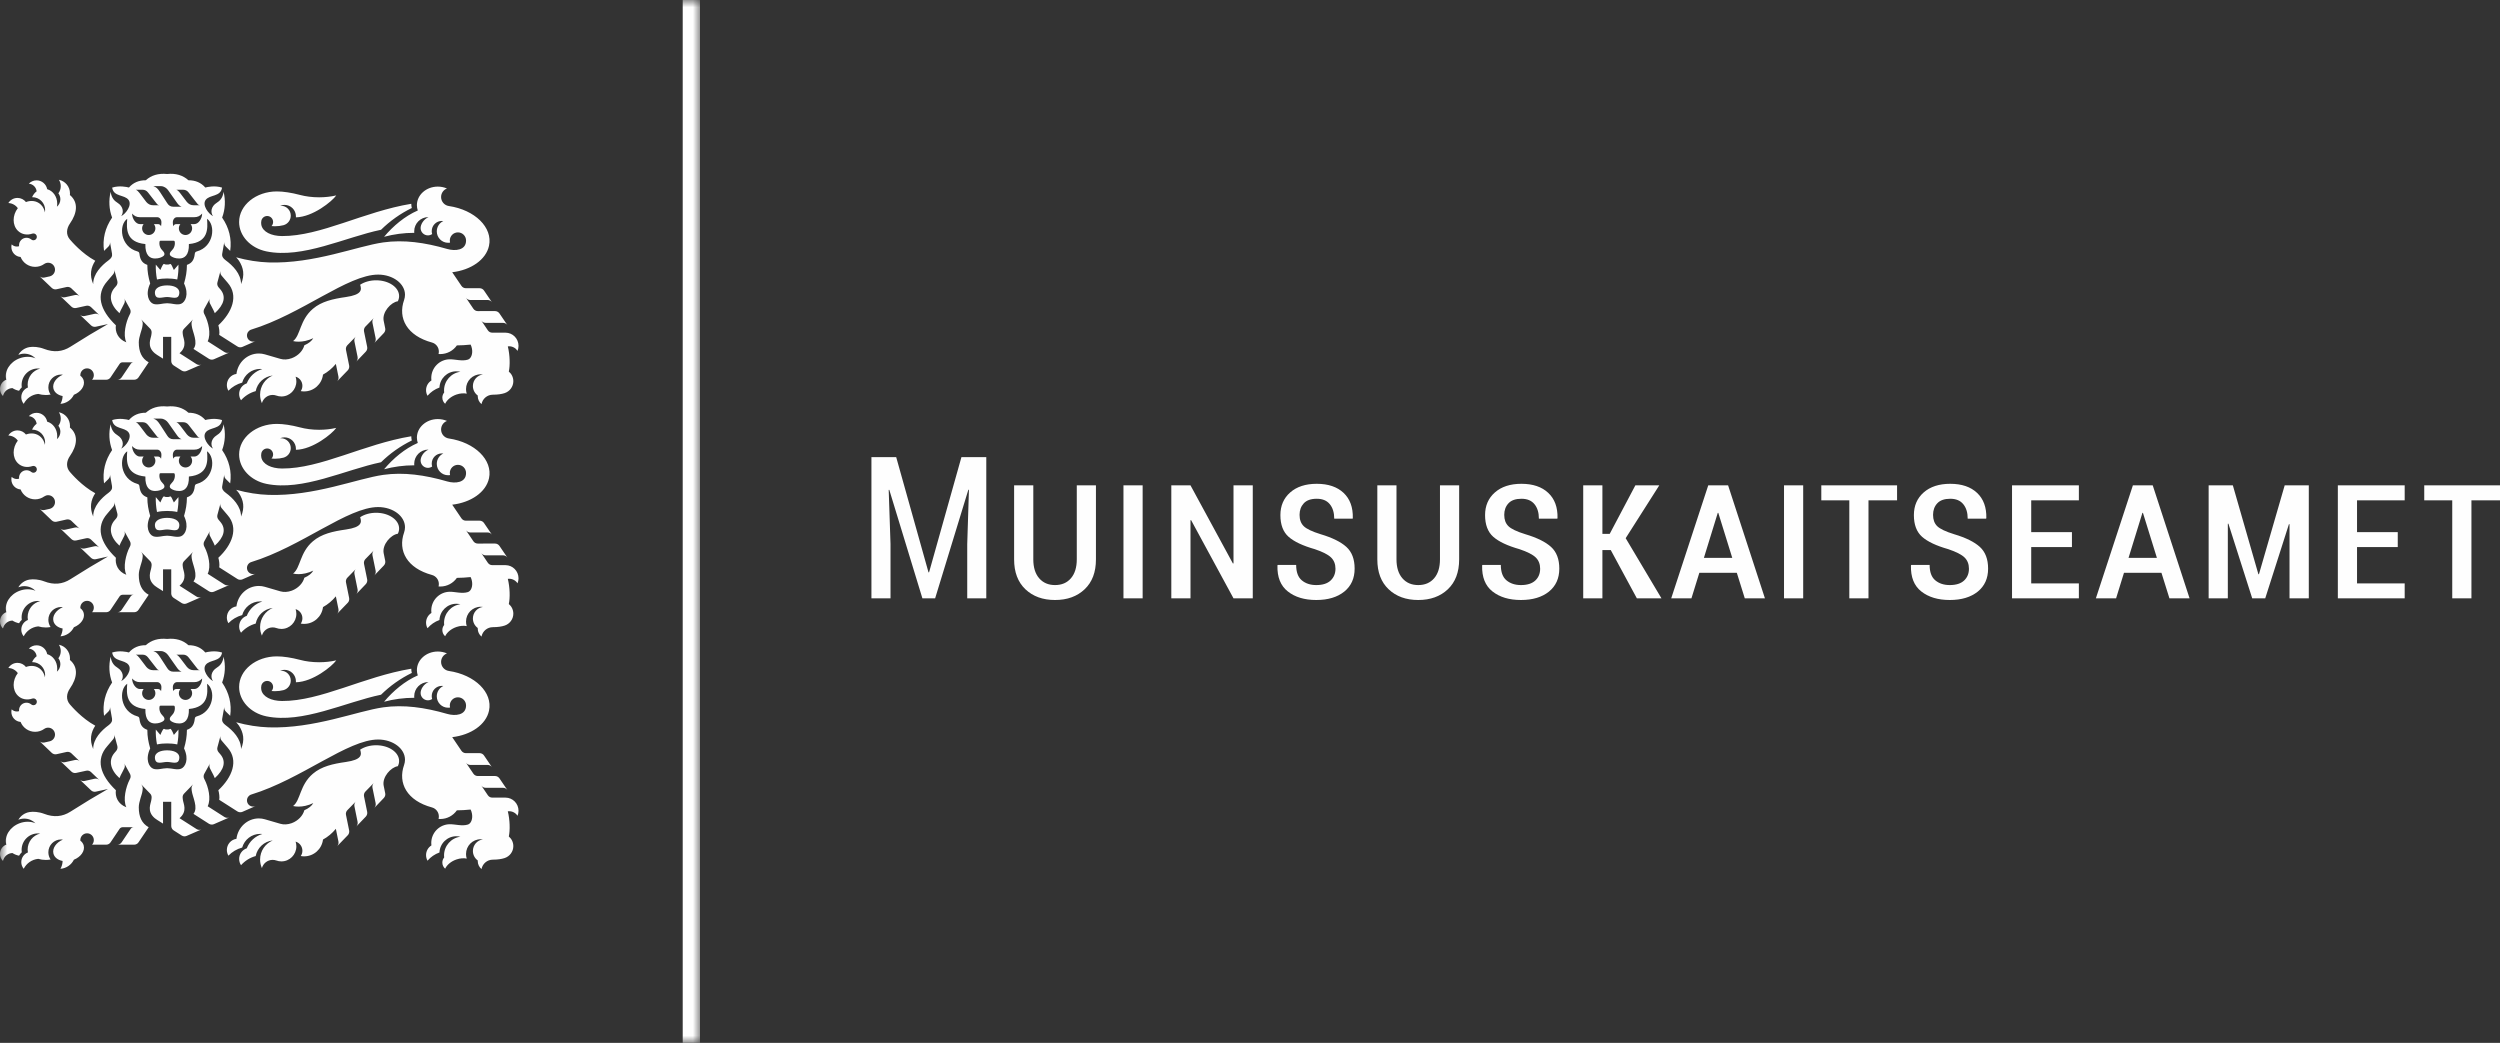 <?xml version="1.0" encoding="UTF-8"?>
<svg width="175px" height="73px" viewBox="0 0 175 73" version="1.1" xmlns="http://www.w3.org/2000/svg" xmlns:xlink="http://www.w3.org/1999/xlink">
    <rect x="0" y="0" width="175" height="73" fill="#333333" stroke="none"/>
    <title>Muinsuskaitseamet_logo</title>
    <defs>
        <polygon id="path-1" points="0 0 49 0 49 73 0 73"></polygon>
    </defs>
    <g id="Page-1" stroke="none" stroke-width="1" fill="none" fill-rule="evenodd">
        <g id="MacBook-Pro-16&quot;-avavaade" transform="translate(-739, -1019)">
            <g id="jalus" transform="translate(369, 965)">
                <g id="Muinsuskaitseamet_logo" transform="translate(370, 54)">
                    <g id="Group-3">
                        <mask id="mask-2" fill="white">
                            <use xlink:href="#path-1"></use>
                        </mask>
                        <g id="Clip-2"></g>
                        <path d="M15.88,59.497 C15.88,59.641 15.919,59.778 15.988,59.896 C16.249,59.628 16.581,59.429 16.953,59.328 C17.109,58.775 17.614,58.371 18.214,58.371 C18.265,58.371 18.314,58.373 18.364,58.379 C17.865,58.524 17.461,58.898 17.274,59.381 C16.964,59.485 16.74,59.779 16.74,60.126 C16.74,60.288 16.789,60.438 16.872,60.563 C17.142,60.259 17.496,60.034 17.898,59.923 C18.014,59.342 18.495,58.893 19.091,58.831 C18.571,59.05 18.206,59.566 18.206,60.169 C18.206,60.382 18.252,60.584 18.334,60.766 C18.426,60.435 18.728,60.191 19.087,60.191 C19.177,60.191 19.264,60.207 19.343,60.235 C19.455,60.276 19.575,60.298 19.7,60.298 C20.277,60.298 20.745,59.826 20.745,59.245 C20.745,59.129 20.727,59.018 20.693,58.912 C20.966,58.994 21.168,59.248 21.168,59.551 C21.168,59.689 21.126,59.817 21.054,59.922 C21.131,59.938 21.209,59.944 21.291,59.944 C21.971,59.944 22.532,59.43 22.61,58.768 C22.951,58.582 23.251,58.331 23.51,58.017 L23.691,58.908 C23.704,58.968 23.7,59.03 23.684,59.086 C23.667,59.143 23.638,59.196 23.594,59.241 L24.344,58.467 C24.388,58.422 24.418,58.369 24.432,58.311 C24.449,58.254 24.452,58.194 24.44,58.131 L24.22,57.046 C24.206,56.985 24.209,56.922 24.226,56.867 C24.242,56.81 24.272,56.757 24.316,56.712 L24.906,56.106 C24.863,56.151 24.832,56.205 24.817,56.261 C24.801,56.319 24.797,56.379 24.81,56.441 L25.031,57.528 C25.044,57.59 25.04,57.652 25.024,57.709 C25.008,57.764 24.98,57.816 24.937,57.861 L25.606,57.163 C25.649,57.117 25.679,57.063 25.694,57.006 C25.712,56.951 25.715,56.889 25.702,56.828 L25.481,55.744 C25.469,55.683 25.472,55.62 25.489,55.564 C25.505,55.508 25.535,55.454 25.578,55.409 L26.168,54.804 C26.125,54.849 26.095,54.902 26.079,54.959 C26.063,55.015 26.06,55.077 26.072,55.138 L26.295,56.226 C26.307,56.287 26.303,56.348 26.287,56.405 C26.271,56.461 26.242,56.513 26.2,56.558 L26.868,55.859 C26.912,55.814 26.941,55.759 26.957,55.704 C26.974,55.648 26.978,55.585 26.964,55.523 L26.856,54.993 C26.743,54.394 27.36,53.703 27.848,53.634 C27.907,53.52 27.938,53.396 27.938,53.269 C27.938,52.661 27.219,52.167 26.329,52.167 C25.895,52.167 25.499,52.285 25.21,52.477 C25.325,52.824 25.35,53.175 24.209,53.339 C23.305,53.467 22.508,53.645 21.904,54.16 C20.971,54.956 21.047,56.019 20.516,56.421 C20.752,56.479 21.052,56.479 21.373,56.41 C21.576,56.366 21.763,56.298 21.929,56.214 C21.83,56.407 21.603,56.589 21.304,56.717 C21.206,57.092 20.874,57.451 20.426,57.619 C20.142,57.723 19.862,57.733 19.629,57.666 L18.538,57.349 C18.404,57.31 18.264,57.289 18.118,57.289 C17.313,57.289 16.649,57.913 16.551,58.718 C16.172,58.773 15.88,59.102 15.88,59.497 L15.88,59.497 Z M26.672,16.084 C27.301,15.466 28.028,14.949 28.827,14.56 C28.803,14.466 28.79,14.37 28.79,14.272 L28.79,14.265 C25.455,14.816 22.453,16.538 19.742,16.524 C18.983,16.521 18.388,16.227 18.292,15.743 C18.273,15.647 18.275,15.549 18.294,15.452 C18.335,15.262 18.502,15.12 18.703,15.12 C18.933,15.12 19.118,15.308 19.118,15.539 C19.118,15.65 19.075,15.751 19.006,15.826 C19.084,15.834 19.164,15.838 19.247,15.838 C19.462,15.838 19.666,15.812 19.845,15.763 C20.139,15.684 20.354,15.414 20.354,15.094 C20.354,14.712 20.046,14.403 19.666,14.403 C19.646,14.403 19.625,14.404 19.604,14.405 C19.7,14.365 19.805,14.342 19.916,14.342 C20.357,14.342 20.715,14.701 20.715,15.146 C20.715,15.17 20.714,15.192 20.713,15.215 C21.904,15.188 23.246,14.096 23.539,13.679 C23.166,13.765 22.761,13.812 22.339,13.812 C21.86,13.812 21.402,13.753 20.988,13.643 C20.402,13.487 19.826,13.4 19.383,13.4 C17.922,13.4 16.738,14.358 16.738,15.54 C16.738,16.517 17.54,17.37 18.652,17.598 C21.182,18.119 24.158,16.607 26.672,16.084 L26.672,16.084 Z M12.408,19.564 C12.475,19.206 12.503,18.859 12.49,18.523 L12.171,18.9 C12.108,18.75 12.066,18.658 12.024,18.584 C11.988,18.522 11.958,18.48 11.917,18.474 C11.895,18.485 11.864,18.502 11.828,18.51 C11.788,18.52 11.732,18.517 11.698,18.517 C11.665,18.517 11.61,18.52 11.568,18.51 C11.533,18.502 11.502,18.485 11.481,18.474 C11.438,18.48 11.409,18.522 11.374,18.584 C11.331,18.658 11.289,18.75 11.226,18.9 L10.906,18.523 C10.895,18.859 10.921,19.206 10.989,19.564 C11.225,19.513 11.468,19.493 11.698,19.493 C11.929,19.493 12.172,19.513 12.408,19.564 L12.408,19.564 Z M12.551,20.53 C12.587,20.122 12.127,19.978 11.698,19.978 C11.269,19.978 10.81,20.122 10.845,20.53 C10.889,21.025 11.351,20.789 11.698,20.791 C12.046,20.789 12.507,21.025 12.551,20.53 L12.551,20.53 Z M13.776,17.601 C13.691,17.623 13.645,17.673 13.636,17.762 C13.586,18.241 13.393,18.434 13.085,18.542 C13.08,19.025 13.014,19.39 12.883,19.843 C13.249,20.612 12.969,21.149 12.673,21.266 C12.39,21.375 12.025,21.226 11.701,21.226 C11.378,21.226 11.008,21.375 10.725,21.266 C10.427,21.149 10.148,20.612 10.513,19.843 C10.384,19.39 10.316,19.025 10.313,18.542 C10.005,18.434 9.811,18.241 9.76,17.762 C9.751,17.673 9.705,17.623 9.622,17.601 C8.405,17.265 8.29,15.746 8.906,15.315 C8.851,15.996 8.793,16.956 10.176,17.083 C10.153,17.882 10.497,18.095 10.85,18.095 C11.139,18.096 11.304,18.004 11.377,17.964 C11.634,17.828 11.457,17.617 11.391,17.555 C11.214,17.388 11.125,17.153 11.168,16.917 C11.174,16.875 11.19,16.853 11.229,16.853 L11.698,16.853 L12.167,16.853 C12.206,16.853 12.223,16.875 12.231,16.917 C12.273,17.153 12.182,17.388 12.006,17.555 C11.94,17.617 11.763,17.828 12.021,17.964 C12.092,18.004 12.258,18.096 12.548,18.095 C12.901,18.095 13.245,17.882 13.222,17.083 C14.605,16.956 14.546,15.996 14.492,15.315 C15.108,15.746 14.992,17.265 13.776,17.601 L13.776,17.601 Z M14.15,14.949 C14.15,15.299 13.896,15.687 13.607,15.687 L13.342,15.687 C13.409,15.767 13.449,15.871 13.449,15.984 C13.449,16.242 13.241,16.451 12.985,16.451 C12.728,16.451 12.52,16.242 12.52,15.984 C12.52,15.871 12.56,15.767 12.627,15.687 L12.349,15.687 C12.254,15.687 12.18,15.727 12.122,15.838 C12.102,15.687 12.083,15.532 12.118,15.429 C12.164,15.287 12.273,15.203 12.382,15.203 L13.601,15.203 C13.826,15.203 13.993,15.127 14.15,14.949 L14.15,14.949 Z M13.989,14.369 L13.565,14.369 C13.352,14.369 13.206,14.282 13.082,14.139 L12.597,13.5 C12.517,13.4 12.453,13.328 12.349,13.283 L12.829,13.283 C12.974,13.283 13.102,13.345 13.202,13.474 L13.707,14.121 C13.82,14.258 13.856,14.351 13.989,14.369 L13.989,14.369 Z M11.769,13.316 L12.39,14.194 C12.488,14.338 12.58,14.418 12.714,14.473 L12.145,14.473 C11.927,14.473 11.796,14.372 11.7,14.213 L11.211,13.459 C11.024,13.177 10.95,13.109 10.735,13.03 L11.263,13.03 C11.472,13.03 11.666,13.167 11.769,13.316 L11.769,13.316 Z M10.361,13.474 L10.867,14.121 C10.98,14.258 11.015,14.351 11.149,14.369 L10.724,14.369 C10.512,14.369 10.366,14.282 10.242,14.139 L9.757,13.5 C9.677,13.4 9.613,13.328 9.509,13.283 L9.989,13.283 C10.133,13.283 10.261,13.345 10.361,13.474 L10.361,13.474 Z M10.055,15.687 L9.79,15.687 C9.501,15.687 9.246,15.299 9.246,14.949 C9.404,15.127 9.57,15.203 9.796,15.203 L11.015,15.203 C11.125,15.203 11.233,15.287 11.281,15.429 C11.314,15.532 11.295,15.687 11.276,15.838 C11.217,15.727 11.144,15.687 11.049,15.687 L10.771,15.687 C10.837,15.767 10.877,15.871 10.877,15.984 C10.877,16.242 10.669,16.451 10.412,16.451 C10.157,16.451 9.948,16.242 9.948,15.984 C9.948,15.871 9.988,15.767 10.055,15.687 L10.055,15.687 Z M8.553,21.526 L8.7,21.235 C8.729,21.18 8.74,21.119 8.739,21.06 C8.738,21.003 8.724,20.943 8.693,20.889 L9.098,21.62 C9.128,21.676 9.143,21.736 9.144,21.793 C9.146,21.852 9.133,21.913 9.105,21.969 L9.068,22.041 C8.82,22.526 8.588,23.436 8.844,23.962 C8.245,23.737 8.047,23.209 8.112,22.771 C6.984,21.696 6.699,20.604 7.505,19.69 L7.918,19.204 C7.96,19.157 7.987,19.101 7.999,19.044 C8.013,18.988 8.013,18.927 7.997,18.866 L8.213,19.674 C8.228,19.735 8.229,19.796 8.215,19.854 C8.202,19.911 8.176,19.967 8.136,20.014 L8.009,20.162 C7.588,20.656 7.701,21.324 8.362,21.924 C8.429,21.756 8.475,21.669 8.553,21.526 L8.553,21.526 Z M36.227,24.56 C36.271,24.451 36.296,24.333 36.296,24.208 C36.296,23.7 35.887,23.287 35.383,23.287 L34.458,23.287 C34.395,23.288 34.337,23.272 34.284,23.244 C34.233,23.218 34.186,23.177 34.151,23.125 L33.689,22.437 C33.723,22.49 33.769,22.53 33.822,22.556 C33.873,22.584 33.933,22.6 33.995,22.599 L35.213,22.6 C35.275,22.6 35.335,22.616 35.386,22.643 C35.439,22.67 35.485,22.71 35.52,22.762 L34.961,21.939 C34.926,21.887 34.879,21.847 34.827,21.82 C34.776,21.792 34.716,21.776 34.654,21.776 L33.446,21.777 C33.384,21.777 33.324,21.762 33.273,21.734 C33.221,21.706 33.174,21.667 33.138,21.615 L32.613,20.837 C32.649,20.89 32.696,20.929 32.747,20.957 C32.799,20.985 32.857,21.001 32.921,21.001 L34.133,20.999 C34.196,20.999 34.256,21.014 34.307,21.042 C34.359,21.069 34.405,21.11 34.44,21.161 L33.88,20.337 C33.846,20.286 33.799,20.246 33.747,20.218 C33.695,20.191 33.635,20.175 33.574,20.175 L32.61,20.175 C32.547,20.175 32.489,20.159 32.436,20.132 C32.385,20.105 32.338,20.065 32.302,20.012 L31.655,19.057 C32.965,18.9 34.021,18.186 34.231,17.203 C34.504,15.928 33.243,14.691 31.419,14.422 C31.111,14.377 30.876,14.111 30.876,13.79 C30.876,13.518 31.047,13.284 31.288,13.194 C31.093,13.11 30.875,13.062 30.645,13.062 C29.838,13.062 29.183,13.644 29.183,14.361 C29.183,14.49 29.205,14.615 29.245,14.734 C28.34,15.127 27.516,15.823 26.886,16.575 C27.56,16.395 28.269,16.298 29,16.298 C28.997,16.264 28.994,16.229 28.994,16.194 C28.994,15.645 29.437,15.198 29.984,15.198 L29.998,15.198 C29.625,15.364 29.443,15.725 29.443,15.963 C29.443,16.246 29.672,16.477 29.955,16.477 C30.065,16.477 30.166,16.442 30.25,16.383 C30.231,16.318 30.221,16.25 30.221,16.178 C30.221,15.784 30.537,15.466 30.93,15.466 C30.964,15.466 30.999,15.468 31.032,15.473 C30.762,15.6 30.575,15.877 30.575,16.197 C30.575,16.637 30.93,16.995 31.368,16.995 C31.415,16.995 31.46,16.991 31.504,16.984 C31.492,16.936 31.486,16.889 31.486,16.838 C31.486,16.522 31.741,16.267 32.054,16.267 C32.369,16.267 32.624,16.522 32.624,16.838 C32.624,17.526 31.864,17.589 31.31,17.429 C29.733,16.972 28.257,16.767 26.828,16.969 C24.995,17.228 21.992,18.474 18.805,18.37 C18.092,18.347 17.314,18.228 16.531,18.012 C16.627,18.118 16.689,18.191 16.73,18.253 C17.04,18.739 17.147,19.249 16.872,19.887 C16.88,19.172 16.293,18.584 15.801,18.223 C15.603,18.078 15.523,17.941 15.555,17.754 L15.701,16.931 C15.69,16.991 15.695,17.053 15.713,17.108 C15.732,17.164 15.762,17.216 15.807,17.26 L16.114,17.562 C16.23,16.729 16.042,15.95 15.549,15.231 C15.767,14.656 15.797,14.021 15.65,13.426 C15.593,13.876 15.373,14.07 15.165,14.2 C14.777,14.444 14.712,14.856 14.913,15.131 C14.586,14.964 14.134,14.354 14.396,13.996 C14.677,13.611 15.449,13.793 15.544,13.132 C15.043,12.972 14.528,13.085 14.371,13.127 C14.074,12.785 13.681,12.616 13.191,12.619 C12.804,12.266 12.307,12.119 11.698,12.18 C11.091,12.119 10.594,12.266 10.206,12.619 C9.717,12.616 9.323,12.785 9.026,13.127 C8.868,13.085 8.354,12.972 7.852,13.132 C7.948,13.793 8.719,13.611 9,13.996 C9.262,14.354 8.811,14.964 8.483,15.131 C8.685,14.856 8.62,14.444 8.232,14.2 C8.024,14.07 7.803,13.876 7.746,13.426 C7.6,14.021 7.631,14.656 7.848,15.231 C7.355,15.95 7.166,16.729 7.282,17.562 L7.59,17.26 C7.635,17.216 7.665,17.164 7.684,17.108 C7.702,17.053 7.706,16.991 7.696,16.931 L7.841,17.754 C7.873,17.941 7.795,18.078 7.597,18.223 C7.104,18.584 6.517,19.172 6.524,19.887 C6.251,19.249 6.362,18.718 6.668,18.253 C5.734,17.746 5.022,16.912 4.89,16.76 C4.608,16.429 4.645,16.008 4.901,15.639 C5.395,14.928 5.512,14.17 4.893,13.652 C4.897,13.614 4.899,13.576 4.899,13.538 C4.899,13.067 4.566,12.673 4.123,12.585 C4.205,12.713 4.253,12.867 4.253,13.03 C4.253,13.219 4.192,13.392 4.086,13.531 C4.174,13.646 4.226,13.79 4.226,13.947 C4.226,14.158 4.132,14.345 3.984,14.471 C3.999,14.399 4.005,14.324 4.005,14.247 C4.005,13.761 3.707,13.356 3.303,13.244 C3.238,12.893 2.93,12.625 2.561,12.625 C2.346,12.625 2.155,12.714 2.017,12.857 C2.303,12.88 2.534,13.106 2.564,13.392 C2.427,13.495 2.318,13.637 2.246,13.803 L2.265,13.803 C2.758,13.803 3.159,14.206 3.159,14.702 C3.159,14.758 3.153,14.814 3.144,14.868 C3.107,14.664 3.014,14.475 2.866,14.33 C2.589,14.057 2.186,14.001 1.816,14.143 C1.678,13.968 1.464,13.855 1.225,13.855 C0.954,13.855 0.717,13.997 0.584,14.212 C0.857,14.225 1.097,14.362 1.247,14.572 C0.859,15.071 0.855,15.763 1.252,16.153 C1.521,16.417 1.906,16.477 2.266,16.353 C2.288,16.345 2.314,16.341 2.342,16.341 C2.474,16.341 2.58,16.448 2.58,16.581 C2.58,16.713 2.474,16.82 2.342,16.82 C2.284,16.82 2.231,16.8 2.19,16.765 C2.099,16.689 1.982,16.644 1.855,16.644 C1.566,16.644 1.332,16.879 1.332,17.169 C1.332,17.192 1.333,17.213 1.336,17.234 C1.287,17.25 1.235,17.258 1.18,17.258 C1.039,17.258 0.912,17.201 0.818,17.108 C0.802,17.166 0.795,17.226 0.795,17.288 C0.795,17.658 1.079,17.962 1.441,17.989 C1.602,18.394 1.999,18.68 2.46,18.68 C2.697,18.68 2.916,18.606 3.094,18.478 C3.173,18.424 3.267,18.391 3.37,18.391 C3.636,18.391 3.851,18.607 3.851,18.875 C3.851,19.105 3.691,19.297 3.477,19.347 L3.102,19.429 C3.041,19.444 2.979,19.441 2.923,19.423 C2.866,19.409 2.813,19.379 2.768,19.337 L3.624,20.154 C3.671,20.197 3.724,20.228 3.78,20.243 C3.837,20.259 3.898,20.262 3.96,20.248 L4.661,20.091 C4.722,20.077 4.784,20.081 4.84,20.097 C4.896,20.111 4.95,20.142 4.995,20.185 L5.583,20.747 C5.537,20.704 5.484,20.674 5.427,20.659 C5.371,20.644 5.31,20.64 5.249,20.653 L4.548,20.809 C4.487,20.823 4.425,20.82 4.37,20.804 C4.313,20.789 4.259,20.76 4.214,20.717 L4.999,21.466 C5.044,21.508 5.099,21.538 5.154,21.554 C5.211,21.57 5.272,21.572 5.333,21.559 L6.036,21.404 C6.098,21.391 6.158,21.393 6.214,21.409 C6.271,21.424 6.325,21.454 6.37,21.497 L6.958,22.06 C6.913,22.017 6.86,21.988 6.803,21.972 C6.747,21.955 6.685,21.954 6.623,21.966 L5.924,22.122 C5.861,22.135 5.8,22.132 5.744,22.117 C5.687,22.102 5.634,22.073 5.588,22.028 L6.374,22.777 C6.42,22.821 6.473,22.85 6.53,22.865 C6.586,22.881 6.647,22.884 6.709,22.871 L7.557,22.684 C6.733,23.152 5.856,23.682 4.927,24.273 C4.377,24.622 3.776,24.687 3.086,24.422 C2.715,24.278 2.312,24.254 2.059,24.298 C1.728,24.356 1.447,24.557 1.284,24.837 C1.412,24.786 1.551,24.757 1.699,24.757 C2.007,24.757 2.286,24.882 2.488,25.084 C2.168,24.949 1.769,24.936 1.381,25.078 C0.688,25.331 0.283,25.989 0.44,26.578 C0.182,26.678 -0,26.93 -0,27.224 C-0,27.418 0.079,27.595 0.208,27.72 C0.276,27.41 0.544,27.178 0.87,27.166 C1.005,27.256 1.164,27.32 1.333,27.354 C1.384,27.265 1.449,27.185 1.524,27.117 C1.516,27.061 1.512,27.004 1.512,26.946 C1.512,26.31 2.024,25.794 2.657,25.794 C2.709,25.794 2.762,25.796 2.812,25.804 C2.309,25.925 1.935,26.38 1.935,26.925 C1.935,26.994 1.942,27.061 1.953,27.127 C1.681,27.232 1.49,27.494 1.49,27.804 C1.49,27.981 1.554,28.142 1.66,28.269 C1.854,27.887 2.232,27.617 2.677,27.574 C2.845,27.623 3.022,27.65 3.205,27.65 C3.32,27.65 3.432,27.64 3.541,27.62 C3.442,27.476 3.385,27.301 3.385,27.113 C3.385,26.619 3.784,26.219 4.276,26.219 C4.319,26.219 4.36,26.221 4.402,26.227 C3.931,26.428 3.643,26.839 3.742,27.213 C3.813,27.478 4.061,27.662 4.383,27.723 C4.378,27.921 4.324,28.109 4.232,28.27 C4.644,28.241 4.997,27.99 5.173,27.635 C5.66,27.439 5.96,27.02 5.859,26.638 C5.823,26.502 5.739,26.387 5.624,26.3 C5.623,26.288 5.623,26.273 5.623,26.261 C5.623,25.998 5.835,25.785 6.095,25.785 C6.356,25.785 6.568,25.998 6.568,26.261 C6.568,26.385 6.521,26.498 6.443,26.582 L7.433,26.582 C7.493,26.582 7.554,26.567 7.605,26.538 C7.658,26.511 7.703,26.47 7.738,26.419 L8.373,25.472 C8.397,25.436 8.428,25.41 8.464,25.39 C8.5,25.372 8.539,25.361 8.582,25.361 L9.359,25.361 C9.317,25.361 9.276,25.372 9.241,25.39 C9.205,25.41 9.173,25.436 9.15,25.472 L8.513,26.419 C8.478,26.47 8.432,26.511 8.38,26.538 C8.329,26.567 8.27,26.582 8.207,26.582 L9.39,26.582 C9.452,26.582 9.51,26.567 9.562,26.538 C9.614,26.511 9.662,26.47 9.695,26.419 L10.408,25.362 C9.916,25.091 9.715,24.617 9.715,23.967 C9.715,23.563 9.941,23.102 9.975,22.804 L9.989,22.686 C9.996,22.623 9.988,22.563 9.967,22.508 C9.949,22.463 9.915,22.399 9.878,22.355 L10.486,22.981 C10.534,23.022 10.568,23.073 10.589,23.128 C10.611,23.183 10.619,23.244 10.613,23.307 L10.594,23.45 C10.565,23.699 10.253,24.235 10.832,24.726 C10.861,24.751 10.932,24.804 11,24.847 L11.412,25.106 L11.412,23.581 L11.987,23.581 L11.987,25.278 C11.987,25.341 12.006,25.4 12.035,25.452 C12.063,25.502 12.103,25.548 12.157,25.582 L12.719,25.941 C12.773,25.975 12.831,25.993 12.889,25.997 C12.948,26.002 13.008,25.993 13.065,25.968 L14.102,25.516 C14.044,25.541 13.983,25.55 13.926,25.544 C13.867,25.54 13.808,25.522 13.756,25.489 L12.566,24.726 C13.145,24.235 12.831,23.699 12.803,23.45 L12.786,23.307 C12.778,23.244 12.787,23.183 12.807,23.128 C12.829,23.073 12.864,23.022 12.91,22.981 L13.518,22.355 C13.481,22.399 13.448,22.463 13.431,22.508 C13.41,22.563 13.401,22.623 13.409,22.686 L13.421,22.804 C13.471,23.228 13.897,23.996 13.542,24.424 L14.629,25.119 C14.683,25.152 14.741,25.172 14.799,25.175 C14.858,25.18 14.919,25.172 14.977,25.146 L16.06,24.672 C16.002,24.697 15.942,24.705 15.884,24.702 C15.825,24.697 15.767,24.679 15.713,24.644 L14.538,23.892 C14.794,23.365 14.578,22.526 14.33,22.041 L14.293,21.969 C14.264,21.913 14.252,21.852 14.254,21.793 C14.254,21.736 14.269,21.676 14.3,21.62 L14.703,20.889 C14.673,20.943 14.658,21.003 14.658,21.06 C14.656,21.119 14.669,21.18 14.696,21.235 L14.845,21.526 C14.923,21.669 14.967,21.756 15.036,21.924 C15.696,21.324 15.844,20.746 15.422,20.254 L15.296,20.105 C15.256,20.057 15.229,20.002 15.216,19.944 C15.203,19.887 15.203,19.826 15.22,19.764 L15.436,18.956 C15.419,19.016 15.419,19.078 15.432,19.134 C15.445,19.191 15.472,19.247 15.512,19.295 L15.927,19.78 C16.732,20.694 16.245,21.873 15.284,22.771 C15.338,22.943 15.383,23.266 15.345,23.441 L16.62,24.254 C16.674,24.29 16.732,24.308 16.791,24.312 C16.848,24.317 16.91,24.308 16.967,24.283 L17.89,23.879 C17.837,23.902 17.779,23.915 17.719,23.915 C17.481,23.915 17.288,23.721 17.288,23.483 C17.288,23.29 17.414,23.124 17.589,23.071 C21.109,21.995 24.35,19.215 26.477,19.222 C27.511,19.226 28.35,19.854 28.35,20.634 C28.35,20.76 28.327,20.882 28.287,20.999 C27.833,22.28 28.493,23.504 30.238,23.976 C30.516,24.051 30.72,24.307 30.72,24.609 C30.72,24.668 30.712,24.725 30.698,24.78 C30.737,24.784 30.778,24.785 30.82,24.785 C31.3,24.785 31.725,24.546 31.982,24.178 C32.281,24.176 32.608,24.157 32.943,24.122 C32.984,24.204 33.016,24.296 33.035,24.398 C33.107,24.766 32.98,25.099 32.755,25.173 C32.355,25.303 31.863,25.147 31.485,25.151 C30.767,25.157 30.188,25.743 30.188,26.466 C30.188,26.523 30.191,26.578 30.199,26.634 C29.974,26.774 29.824,27.025 29.824,27.311 C29.824,27.453 29.861,27.588 29.926,27.704 C30.147,27.445 30.434,27.244 30.762,27.128 C30.79,26.495 31.308,25.991 31.944,25.991 C32.042,25.991 32.138,26.003 32.227,26.025 C31.583,26.107 31.083,26.661 31.083,27.331 C31.083,27.38 31.087,27.427 31.092,27.476 C31.012,27.574 30.964,27.698 30.964,27.835 C30.964,28.007 31.041,28.16 31.161,28.265 C31.283,27.997 31.576,27.746 31.956,27.616 C32.211,27.53 32.462,27.513 32.671,27.556 C32.638,27.454 32.622,27.347 32.622,27.237 C32.622,26.664 33.081,26.201 33.651,26.201 C33.703,26.201 33.755,26.204 33.805,26.212 C33.408,26.266 33.103,26.608 33.103,27.021 C33.103,27.296 33.237,27.538 33.443,27.687 C33.443,27.702 33.442,27.717 33.442,27.731 C33.442,27.957 33.545,28.157 33.706,28.288 C33.778,27.913 34.105,27.629 34.5,27.629 C34.837,27.629 35.116,27.587 35.324,27.518 C35.675,27.402 35.933,27.075 35.933,26.683 C35.933,26.412 35.81,26.169 35.617,26.01 C35.712,25.569 35.695,24.848 35.547,24.247 C35.576,24.242 35.608,24.24 35.639,24.24 C35.885,24.24 36.102,24.367 36.227,24.56 L36.227,24.56 Z M18.292,32.016 C18.273,31.921 18.275,31.822 18.294,31.724 C18.335,31.535 18.502,31.393 18.703,31.393 C18.933,31.393 19.118,31.581 19.118,31.812 C19.118,31.923 19.075,32.024 19.006,32.099 C19.084,32.106 19.164,32.111 19.247,32.111 C19.462,32.111 19.666,32.084 19.845,32.036 C20.139,31.956 20.354,31.687 20.354,31.367 C20.354,30.985 20.046,30.676 19.666,30.676 C19.646,30.676 19.625,30.677 19.604,30.678 C19.7,30.638 19.805,30.615 19.916,30.615 C20.357,30.615 20.715,30.974 20.715,31.419 C20.715,31.441 20.714,31.464 20.713,31.487 C21.904,31.461 23.246,30.368 23.539,29.952 C23.166,30.038 22.761,30.085 22.339,30.085 C21.86,30.085 21.402,30.025 20.988,29.915 C20.402,29.76 19.826,29.673 19.383,29.673 C17.922,29.673 16.738,30.631 16.738,31.813 C16.738,32.79 17.54,33.643 18.652,33.871 C21.182,34.392 24.158,32.88 26.672,32.357 C27.301,31.739 28.028,31.223 28.827,30.833 C28.803,30.739 28.79,30.643 28.79,30.544 L28.79,30.538 C25.455,31.089 22.453,32.811 19.742,32.796 C18.983,32.793 18.388,32.5 18.292,32.016 L18.292,32.016 Z M18.214,25.824 C18.265,25.824 18.314,25.828 18.364,25.834 C17.865,25.978 17.461,26.353 17.274,26.836 C16.964,26.938 16.74,27.234 16.74,27.58 C16.74,27.742 16.789,27.893 16.872,28.017 C17.142,27.714 17.496,27.488 17.898,27.379 C18.014,26.797 18.495,26.349 19.091,26.285 C18.571,26.504 18.206,27.021 18.206,27.623 C18.206,27.836 18.252,28.038 18.334,28.221 C18.426,27.889 18.728,27.645 19.087,27.645 C19.177,27.645 19.264,27.661 19.343,27.69 C19.455,27.73 19.575,27.753 19.7,27.753 C20.277,27.753 20.745,27.281 20.745,26.699 C20.745,26.583 20.727,26.472 20.693,26.368 C20.966,26.447 21.168,26.702 21.168,27.005 C21.168,27.144 21.126,27.271 21.054,27.379 C21.131,27.393 21.209,27.399 21.291,27.399 C21.971,27.399 22.532,26.885 22.61,26.222 C22.951,26.036 23.251,25.785 23.51,25.472 L23.691,26.361 C23.704,26.423 23.7,26.484 23.684,26.542 C23.667,26.597 23.638,26.651 23.594,26.697 L24.344,25.922 C24.388,25.877 24.418,25.822 24.432,25.766 C24.449,25.709 24.452,25.648 24.44,25.586 L24.22,24.501 C24.206,24.44 24.209,24.378 24.226,24.321 C24.242,24.265 24.272,24.21 24.316,24.165 L24.906,23.561 C24.863,23.607 24.832,23.661 24.817,23.716 C24.801,23.774 24.797,23.834 24.81,23.896 L25.031,24.983 C25.044,25.045 25.04,25.106 25.024,25.163 C25.008,25.218 24.98,25.271 24.937,25.316 L25.606,24.616 C25.649,24.572 25.679,24.518 25.694,24.461 C25.712,24.405 25.715,24.343 25.702,24.281 L25.481,23.198 C25.469,23.136 25.472,23.074 25.489,23.019 C25.505,22.962 25.535,22.908 25.578,22.863 L26.168,22.258 C26.125,22.303 26.095,22.357 26.079,22.414 C26.063,22.47 26.06,22.532 26.072,22.593 L26.295,23.68 C26.307,23.741 26.303,23.803 26.287,23.859 C26.271,23.915 26.242,23.967 26.2,24.013 L26.868,23.314 C26.912,23.268 26.941,23.215 26.957,23.158 C26.974,23.102 26.978,23.04 26.964,22.978 L26.856,22.448 C26.743,21.848 27.36,21.159 27.848,21.089 C27.907,20.974 27.938,20.851 27.938,20.723 C27.938,20.115 27.219,19.621 26.329,19.621 C25.895,19.621 25.499,19.74 25.21,19.932 C25.325,20.278 25.35,20.63 24.209,20.793 C23.305,20.923 22.508,21.099 21.904,21.615 C20.971,22.41 21.047,23.474 20.516,23.876 C20.752,23.934 21.052,23.934 21.373,23.865 C21.576,23.821 21.763,23.753 21.929,23.671 C21.83,23.862 21.603,24.042 21.304,24.171 C21.206,24.547 20.874,24.905 20.426,25.072 C20.142,25.178 19.862,25.189 19.629,25.121 L18.538,24.804 C18.404,24.765 18.264,24.745 18.118,24.745 C17.313,24.745 16.649,25.367 16.551,26.174 C16.172,26.227 15.88,26.555 15.88,26.952 C15.88,27.097 15.919,27.234 15.988,27.35 C16.249,27.083 16.581,26.884 16.953,26.783 C17.109,26.23 17.614,25.824 18.214,25.824 L18.214,25.824 Z M12.408,35.838 C12.475,35.478 12.503,35.132 12.49,34.797 L12.171,35.173 C12.108,35.023 12.066,34.931 12.024,34.856 C11.988,34.795 11.958,34.754 11.917,34.746 C11.895,34.758 11.864,34.775 11.828,34.783 C11.788,34.792 11.732,34.788 11.698,34.788 C11.665,34.788 11.61,34.792 11.568,34.783 C11.533,34.775 11.502,34.758 11.481,34.746 C11.438,34.754 11.409,34.795 11.374,34.856 C11.331,34.931 11.289,35.023 11.226,35.173 L10.906,34.797 C10.895,35.132 10.921,35.478 10.989,35.838 C11.225,35.786 11.468,35.767 11.698,35.767 C11.929,35.767 12.172,35.786 12.408,35.838 L12.408,35.838 Z M12.551,36.802 C12.587,36.396 12.127,36.25 11.698,36.25 C11.269,36.25 10.81,36.396 10.845,36.802 C10.889,37.298 11.351,37.062 11.698,37.063 C12.046,37.062 12.507,37.298 12.551,36.802 L12.551,36.802 Z M13.776,33.874 C13.691,33.896 13.645,33.946 13.636,34.035 C13.586,34.513 13.393,34.706 13.085,34.815 C13.08,35.298 13.014,35.663 12.883,36.116 C13.249,36.885 12.969,37.422 12.673,37.537 C12.39,37.647 12.025,37.499 11.701,37.499 C11.378,37.499 11.008,37.647 10.725,37.537 C10.427,37.422 10.148,36.885 10.513,36.116 C10.384,35.663 10.316,35.298 10.313,34.815 C10.005,34.706 9.811,34.513 9.76,34.035 C9.751,33.946 9.705,33.896 9.622,33.874 C8.405,33.538 8.29,32.019 8.906,31.588 C8.851,32.269 8.793,33.229 10.176,33.356 C10.153,34.155 10.497,34.369 10.85,34.369 C11.139,34.37 11.304,34.276 11.377,34.237 C11.634,34.101 11.457,33.889 11.391,33.827 C11.214,33.661 11.125,33.425 11.168,33.19 C11.174,33.147 11.19,33.126 11.229,33.126 L11.698,33.126 L12.167,33.126 C12.206,33.126 12.223,33.147 12.231,33.19 C12.273,33.425 12.182,33.661 12.006,33.827 C11.94,33.889 11.763,34.101 12.021,34.237 C12.092,34.276 12.258,34.37 12.548,34.369 C12.901,34.369 13.245,34.155 13.222,33.356 C14.605,33.229 14.546,32.269 14.492,31.588 C15.108,32.019 14.992,33.538 13.776,33.874 L13.776,33.874 Z M14.15,31.223 C14.15,31.57 13.896,31.959 13.607,31.959 L13.342,31.959 C13.409,32.04 13.449,32.143 13.449,32.256 C13.449,32.514 13.241,32.724 12.985,32.724 C12.728,32.724 12.52,32.514 12.52,32.256 C12.52,32.143 12.56,32.04 12.627,31.959 L12.349,31.959 C12.254,31.959 12.18,31.999 12.122,32.111 C12.102,31.959 12.083,31.805 12.118,31.7 C12.164,31.56 12.273,31.475 12.382,31.475 L13.601,31.475 C13.826,31.475 13.993,31.399 14.15,31.223 L14.15,31.223 Z M13.989,30.642 L13.565,30.642 C13.352,30.642 13.206,30.555 13.082,30.411 L12.597,29.773 C12.517,29.673 12.453,29.602 12.349,29.555 L12.829,29.555 C12.974,29.555 13.102,29.617 13.202,29.746 L13.707,30.394 C13.82,30.531 13.856,30.624 13.989,30.642 L13.989,30.642 Z M11.769,29.589 L12.39,30.467 C12.488,30.611 12.58,30.691 12.714,30.746 L12.145,30.746 C11.927,30.746 11.796,30.645 11.7,30.486 L11.211,29.733 C11.024,29.451 10.95,29.381 10.735,29.304 L11.263,29.304 C11.472,29.304 11.666,29.44 11.769,29.589 L11.769,29.589 Z M10.361,29.746 L10.867,30.394 C10.98,30.531 11.015,30.624 11.149,30.642 L10.724,30.642 C10.512,30.642 10.366,30.555 10.242,30.411 L9.757,29.773 C9.677,29.673 9.613,29.602 9.509,29.555 L9.989,29.555 C10.133,29.555 10.261,29.617 10.361,29.746 L10.361,29.746 Z M10.055,31.959 L9.79,31.959 C9.501,31.959 9.246,31.57 9.246,31.223 C9.404,31.399 9.57,31.475 9.796,31.475 L11.015,31.475 C11.125,31.475 11.233,31.56 11.281,31.7 C11.314,31.805 11.295,31.959 11.276,32.111 C11.217,31.999 11.144,31.959 11.049,31.959 L10.771,31.959 C10.837,32.04 10.877,32.143 10.877,32.256 C10.877,32.514 10.669,32.724 10.412,32.724 C10.157,32.724 9.948,32.514 9.948,32.256 C9.948,32.143 9.988,32.04 10.055,31.959 L10.055,31.959 Z M8.553,37.799 L8.7,37.508 C8.729,37.452 8.74,37.392 8.739,37.333 C8.738,37.276 8.724,37.214 8.693,37.161 L9.098,37.894 C9.128,37.948 9.143,38.007 9.144,38.067 C9.146,38.125 9.133,38.186 9.105,38.242 L9.068,38.314 C8.82,38.799 8.588,39.707 8.844,40.235 C8.245,40.01 8.047,39.483 8.112,39.044 C6.984,37.968 6.699,36.877 7.505,35.963 L7.918,35.476 C7.96,35.43 7.987,35.374 7.999,35.317 C8.013,35.261 8.013,35.199 7.997,35.139 L8.213,35.947 C8.228,36.008 8.229,36.069 8.215,36.127 C8.202,36.184 8.176,36.24 8.136,36.287 L8.009,36.435 C7.588,36.929 7.701,37.598 8.362,38.197 C8.429,38.029 8.475,37.942 8.553,37.799 L8.553,37.799 Z M36.227,40.832 C36.271,40.724 36.296,40.604 36.296,40.481 C36.296,39.973 35.887,39.56 35.383,39.56 L34.458,39.56 C34.395,39.561 34.337,39.545 34.284,39.517 C34.233,39.489 34.186,39.449 34.151,39.398 L33.689,38.71 C33.723,38.761 33.769,38.802 33.822,38.829 C33.873,38.857 33.933,38.873 33.995,38.872 L35.213,38.873 C35.275,38.873 35.335,38.888 35.386,38.916 C35.439,38.943 35.485,38.984 35.52,39.035 L34.961,38.212 C34.926,38.16 34.879,38.12 34.827,38.093 C34.776,38.065 34.716,38.049 34.654,38.049 L33.446,38.05 C33.384,38.05 33.324,38.035 33.273,38.007 C33.221,37.981 33.174,37.94 33.138,37.889 L32.613,37.11 C32.649,37.162 32.696,37.202 32.747,37.23 C32.799,37.257 32.857,37.274 32.921,37.274 L34.133,37.273 C34.196,37.273 34.256,37.287 34.307,37.316 C34.359,37.342 34.405,37.382 34.44,37.433 L33.88,36.611 C33.846,36.559 33.799,36.519 33.747,36.491 C33.695,36.462 33.635,36.448 33.574,36.448 L32.61,36.448 C32.547,36.448 32.489,36.432 32.436,36.405 C32.385,36.377 32.338,36.337 32.302,36.285 L31.655,35.329 C32.965,35.173 34.021,34.459 34.231,33.476 C34.504,32.201 33.243,30.964 31.419,30.694 C31.111,30.649 30.876,30.384 30.876,30.064 C30.876,29.791 31.047,29.556 31.288,29.466 C31.093,29.382 30.875,29.335 30.645,29.335 C29.838,29.335 29.183,29.917 29.183,30.634 C29.183,30.763 29.205,30.888 29.245,31.007 C28.34,31.399 27.516,32.096 26.886,32.848 C27.56,32.668 28.269,32.571 29,32.571 C28.997,32.536 28.994,32.502 28.994,32.468 C28.994,31.916 29.437,31.471 29.984,31.471 L29.998,31.471 C29.625,31.636 29.443,31.998 29.443,32.235 C29.443,32.519 29.672,32.75 29.955,32.75 C30.065,32.75 30.166,32.715 30.25,32.656 C30.231,32.591 30.221,32.523 30.221,32.451 C30.221,32.057 30.537,31.739 30.93,31.739 C30.964,31.739 30.999,31.741 31.032,31.745 C30.762,31.872 30.575,32.149 30.575,32.47 C30.575,32.91 30.93,33.267 31.368,33.267 C31.415,33.267 31.46,33.265 31.504,33.257 C31.492,33.21 31.486,33.161 31.486,33.111 C31.486,32.794 31.741,32.538 32.054,32.538 C32.369,32.538 32.624,32.794 32.624,33.111 C32.624,33.799 31.864,33.862 31.31,33.702 C29.733,33.244 28.257,33.04 26.828,33.241 C24.995,33.501 21.992,34.746 18.805,34.642 C18.092,34.619 17.314,34.501 16.531,34.285 C16.627,34.391 16.689,34.464 16.73,34.527 C17.04,35.012 17.147,35.521 16.872,36.16 C16.88,35.445 16.293,34.856 15.801,34.496 C15.603,34.351 15.523,34.213 15.555,34.027 L15.701,33.203 C15.69,33.265 15.695,33.326 15.713,33.38 C15.732,33.437 15.762,33.489 15.807,33.533 L16.114,33.835 C16.23,33 16.042,32.224 15.549,31.504 C15.767,30.928 15.797,30.294 15.65,29.699 C15.593,30.15 15.373,30.343 15.165,30.473 C14.777,30.716 14.712,31.129 14.913,31.404 C14.586,31.237 14.134,30.625 14.396,30.269 C14.677,29.884 15.449,30.066 15.544,29.404 C15.043,29.245 14.528,29.357 14.371,29.4 C14.074,29.058 13.681,28.888 13.191,28.892 C12.804,28.539 12.307,28.392 11.698,28.453 C11.091,28.392 10.594,28.539 10.206,28.892 C9.717,28.888 9.323,29.058 9.026,29.4 C8.868,29.357 8.354,29.245 7.852,29.404 C7.948,30.066 8.719,29.884 9,30.269 C9.262,30.625 8.811,31.237 8.483,31.404 C8.685,31.129 8.62,30.716 8.232,30.473 C8.024,30.343 7.803,30.15 7.746,29.699 C7.6,30.294 7.631,30.928 7.848,31.504 C7.355,32.224 7.166,33 7.282,33.835 L7.59,33.533 C7.635,33.489 7.665,33.437 7.684,33.38 C7.702,33.326 7.706,33.265 7.696,33.203 L7.841,34.027 C7.873,34.213 7.795,34.351 7.597,34.496 C7.104,34.856 6.517,35.445 6.524,36.16 C6.251,35.521 6.362,34.99 6.668,34.527 C5.734,34.018 5.022,33.185 4.89,33.032 C4.608,32.702 4.645,32.28 4.901,31.912 C5.395,31.201 5.512,30.443 4.893,29.925 C4.897,29.887 4.899,29.849 4.899,29.81 C4.899,29.339 4.566,28.947 4.123,28.857 C4.205,28.986 4.253,29.14 4.253,29.304 C4.253,29.491 4.192,29.664 4.086,29.804 C4.174,29.918 4.226,30.064 4.226,30.22 C4.226,30.431 4.132,30.618 3.984,30.743 C3.999,30.671 4.005,30.597 4.005,30.519 C4.005,30.034 3.707,29.629 3.303,29.517 C3.238,29.166 2.93,28.898 2.561,28.898 C2.346,28.898 2.155,28.987 2.017,29.13 C2.303,29.152 2.534,29.379 2.564,29.664 C2.427,29.767 2.318,29.909 2.246,30.076 L2.265,30.076 C2.758,30.076 3.159,30.479 3.159,30.975 C3.159,31.031 3.153,31.087 3.144,31.14 C3.107,30.937 3.014,30.748 2.866,30.603 C2.589,30.33 2.186,30.274 1.816,30.415 C1.678,30.24 1.464,30.128 1.225,30.128 C0.954,30.128 0.717,30.27 0.584,30.485 C0.857,30.496 1.097,30.635 1.247,30.844 C0.859,31.344 0.855,32.036 1.252,32.426 C1.521,32.689 1.906,32.75 2.266,32.626 C2.288,32.618 2.314,32.614 2.342,32.614 C2.474,32.614 2.58,32.721 2.58,32.854 C2.58,32.986 2.474,33.093 2.342,33.093 C2.284,33.093 2.231,33.072 2.19,33.038 C2.099,32.962 1.982,32.917 1.855,32.917 C1.566,32.917 1.332,33.152 1.332,33.442 C1.332,33.465 1.333,33.486 1.336,33.506 C1.287,33.522 1.235,33.531 1.18,33.531 C1.039,33.531 0.912,33.474 0.818,33.381 C0.802,33.438 0.795,33.499 0.795,33.56 C0.795,33.93 1.079,34.234 1.441,34.262 C1.602,34.668 1.999,34.954 2.46,34.954 C2.697,34.954 2.916,34.878 3.094,34.751 C3.173,34.697 3.267,34.663 3.37,34.663 C3.636,34.663 3.851,34.88 3.851,35.147 C3.851,35.378 3.691,35.57 3.477,35.62 L3.102,35.702 C3.041,35.716 2.979,35.713 2.923,35.697 C2.866,35.682 2.813,35.653 2.768,35.61 L3.624,36.428 C3.671,36.471 3.724,36.501 3.78,36.516 C3.837,36.531 3.898,36.535 3.96,36.521 L4.661,36.364 C4.722,36.35 4.784,36.354 4.84,36.37 C4.896,36.385 4.95,36.415 4.995,36.458 L5.583,37.02 C5.537,36.977 5.484,36.946 5.427,36.932 C5.371,36.916 5.31,36.913 5.249,36.927 L4.548,37.083 C4.487,37.096 4.425,37.093 4.37,37.076 C4.313,37.062 4.259,37.032 4.214,36.989 L4.999,37.737 C5.044,37.782 5.099,37.811 5.154,37.827 C5.211,37.843 5.272,37.845 5.333,37.831 L6.036,37.677 C6.098,37.663 6.158,37.666 6.214,37.682 C6.271,37.697 6.325,37.728 6.37,37.77 L6.958,38.331 C6.913,38.29 6.86,38.26 6.803,38.244 C6.747,38.228 6.685,38.226 6.623,38.239 L5.924,38.394 C5.861,38.408 5.8,38.405 5.744,38.39 C5.687,38.373 5.634,38.346 5.588,38.303 L6.374,39.051 C6.42,39.095 6.473,39.123 6.53,39.138 C6.586,39.154 6.647,39.158 6.709,39.144 L7.557,38.956 C6.733,39.424 5.856,39.955 4.927,40.546 C4.377,40.895 3.776,40.96 3.086,40.693 C2.715,40.551 2.312,40.529 2.059,40.572 C1.728,40.628 1.447,40.83 1.284,41.111 C1.412,41.058 1.551,41.03 1.699,41.03 C2.007,41.03 2.286,41.156 2.488,41.357 C2.168,41.222 1.769,41.208 1.381,41.351 C0.688,41.604 0.283,42.261 0.44,42.852 C0.182,42.951 -0,43.202 -0,43.497 C-0,43.691 0.079,43.867 0.208,43.993 C0.276,43.683 0.544,43.451 0.87,43.439 C1.005,43.529 1.164,43.592 1.333,43.627 C1.384,43.538 1.449,43.457 1.524,43.39 C1.516,43.333 1.512,43.277 1.512,43.219 C1.512,42.583 2.024,42.066 2.657,42.066 C2.709,42.066 2.762,42.069 2.812,42.077 C2.309,42.198 1.935,42.653 1.935,43.197 C1.935,43.266 1.942,43.333 1.953,43.399 C1.681,43.504 1.49,43.767 1.49,44.077 C1.49,44.253 1.554,44.416 1.66,44.541 C1.854,44.16 2.232,43.889 2.677,43.846 C2.845,43.896 3.022,43.924 3.205,43.924 C3.32,43.924 3.432,43.911 3.541,43.893 C3.442,43.748 3.385,43.574 3.385,43.387 C3.385,42.891 3.784,42.491 4.276,42.491 C4.319,42.491 4.36,42.495 4.402,42.5 C3.931,42.701 3.643,43.111 3.742,43.486 C3.813,43.752 4.061,43.935 4.383,43.995 C4.378,44.195 4.324,44.382 4.232,44.543 C4.644,44.513 4.997,44.263 5.173,43.908 C5.66,43.712 5.96,43.291 5.859,42.911 C5.823,42.775 5.739,42.66 5.624,42.573 C5.623,42.56 5.623,42.546 5.623,42.533 C5.623,42.272 5.835,42.058 6.095,42.058 C6.356,42.058 6.568,42.272 6.568,42.533 C6.568,42.658 6.521,42.771 6.443,42.856 L7.433,42.856 C7.493,42.856 7.554,42.838 7.605,42.812 C7.658,42.784 7.703,42.744 7.738,42.691 L8.373,41.744 C8.397,41.709 8.428,41.682 8.464,41.663 C8.5,41.645 8.539,41.633 8.582,41.633 L9.359,41.633 C9.317,41.633 9.276,41.645 9.241,41.663 C9.205,41.682 9.173,41.709 9.15,41.744 L8.513,42.692 C8.478,42.744 8.432,42.784 8.38,42.812 C8.329,42.838 8.27,42.856 8.207,42.856 L9.39,42.856 C9.452,42.856 9.51,42.838 9.562,42.812 C9.614,42.784 9.662,42.744 9.695,42.691 L10.408,41.634 C9.916,41.363 9.715,40.891 9.715,40.24 C9.715,39.835 9.941,39.375 9.975,39.077 L9.989,38.958 C9.996,38.895 9.988,38.836 9.967,38.781 C9.949,38.736 9.915,38.672 9.878,38.628 L10.486,39.253 C10.534,39.295 10.568,39.346 10.589,39.401 C10.611,39.456 10.619,39.517 10.613,39.58 L10.594,39.724 C10.565,39.972 10.253,40.508 10.832,41 C10.861,41.025 10.932,41.077 11,41.12 L11.412,41.379 L11.412,39.854 L11.987,39.854 L11.987,41.549 C11.987,41.613 12.006,41.673 12.035,41.723 C12.063,41.774 12.103,41.82 12.157,41.853 L12.719,42.214 C12.773,42.247 12.831,42.266 12.889,42.271 C12.948,42.275 13.008,42.266 13.065,42.241 L14.102,41.788 C14.044,41.814 13.983,41.824 13.926,41.817 C13.867,41.813 13.808,41.795 13.756,41.762 L12.566,41 C13.145,40.508 12.831,39.972 12.803,39.724 L12.786,39.58 C12.778,39.517 12.787,39.456 12.807,39.401 C12.829,39.346 12.864,39.295 12.91,39.253 L13.518,38.628 C13.481,38.672 13.448,38.736 13.431,38.781 C13.41,38.836 13.401,38.895 13.409,38.958 L13.421,39.077 C13.471,39.501 13.897,40.269 13.542,40.698 L14.629,41.392 C14.683,41.425 14.741,41.444 14.799,41.448 C14.858,41.452 14.919,41.444 14.977,41.418 L16.06,40.946 C16.002,40.969 15.942,40.979 15.884,40.974 C15.825,40.969 15.767,40.951 15.713,40.917 L14.538,40.164 C14.794,39.639 14.578,38.799 14.33,38.314 L14.293,38.242 C14.264,38.186 14.252,38.125 14.254,38.067 C14.254,38.007 14.269,37.948 14.3,37.894 L14.703,37.161 C14.673,37.214 14.658,37.276 14.658,37.333 C14.656,37.392 14.669,37.452 14.696,37.508 L14.845,37.799 C14.923,37.942 14.967,38.029 15.036,38.197 C15.696,37.598 15.844,37.019 15.422,36.527 L15.296,36.377 C15.256,36.33 15.229,36.274 15.216,36.217 C15.203,36.16 15.203,36.098 15.22,36.037 L15.436,35.229 C15.419,35.289 15.419,35.35 15.432,35.407 C15.445,35.464 15.472,35.519 15.512,35.567 L15.927,36.054 C16.732,36.967 16.245,38.145 15.284,39.044 C15.338,39.216 15.383,39.539 15.345,39.714 L16.62,40.528 C16.674,40.562 16.732,40.581 16.791,40.584 C16.848,40.59 16.91,40.581 16.967,40.556 L17.89,40.152 C17.837,40.175 17.779,40.188 17.719,40.188 C17.481,40.188 17.288,39.995 17.288,39.756 C17.288,39.563 17.414,39.397 17.589,39.344 C21.109,38.266 24.35,35.488 26.477,35.494 C27.511,35.498 28.35,36.127 28.35,36.908 C28.35,37.032 28.327,37.155 28.287,37.273 C27.833,38.553 28.493,39.777 30.238,40.248 C30.516,40.324 30.72,40.58 30.72,40.882 C30.72,40.941 30.712,40.999 30.698,41.052 C30.737,41.056 30.778,41.057 30.82,41.057 C31.3,41.057 31.725,40.818 31.982,40.451 C32.281,40.449 32.608,40.43 32.943,40.395 C32.984,40.476 33.016,40.57 33.035,40.67 C33.107,41.039 32.98,41.372 32.755,41.445 C32.355,41.576 31.863,41.42 31.485,41.423 C30.767,41.43 30.188,42.016 30.188,42.738 C30.188,42.794 30.191,42.852 30.199,42.907 C29.974,43.048 29.824,43.299 29.824,43.584 C29.824,43.726 29.861,43.861 29.926,43.976 C30.147,43.718 30.434,43.517 30.762,43.401 C30.79,42.769 31.308,42.263 31.944,42.263 C32.042,42.263 32.138,42.276 32.227,42.298 C31.583,42.38 31.083,42.933 31.083,43.604 C31.083,43.652 31.087,43.701 31.092,43.749 C31.012,43.845 30.964,43.972 30.964,44.106 C30.964,44.278 31.041,44.434 31.161,44.537 C31.283,44.269 31.576,44.017 31.956,43.888 C32.211,43.802 32.462,43.785 32.671,43.828 C32.638,43.727 32.622,43.62 32.622,43.509 C32.622,42.936 33.081,42.473 33.651,42.473 C33.703,42.473 33.755,42.477 33.805,42.485 C33.408,42.54 33.103,42.88 33.103,43.293 C33.103,43.569 33.237,43.811 33.443,43.96 C33.443,43.974 33.442,43.99 33.442,44.004 C33.442,44.23 33.545,44.429 33.706,44.561 C33.778,44.186 34.105,43.902 34.5,43.902 C34.837,43.902 35.116,43.86 35.324,43.791 C35.675,43.675 35.933,43.348 35.933,42.956 C35.933,42.685 35.81,42.442 35.617,42.282 C35.712,41.842 35.695,41.12 35.547,40.519 C35.576,40.515 35.608,40.513 35.639,40.513 C35.885,40.513 36.102,40.639 36.227,40.832 L36.227,40.832 Z M18.292,48.288 C18.273,48.193 18.275,48.095 18.294,47.997 C18.335,47.807 18.502,47.665 18.703,47.665 C18.933,47.665 19.118,47.853 19.118,48.086 C19.118,48.196 19.075,48.296 19.006,48.372 C19.084,48.379 19.164,48.383 19.247,48.383 C19.462,48.383 19.666,48.357 19.845,48.309 C20.139,48.229 20.354,47.96 20.354,47.641 C20.354,47.257 20.046,46.949 19.666,46.949 C19.646,46.949 19.625,46.949 19.604,46.951 C19.7,46.91 19.805,46.888 19.916,46.888 C20.357,46.888 20.715,47.247 20.715,47.691 C20.715,47.713 20.714,47.738 20.713,47.759 C21.904,47.733 23.246,46.64 23.539,46.225 C23.166,46.311 22.761,46.357 22.339,46.357 C21.86,46.357 21.402,46.299 20.988,46.187 C20.402,46.033 19.826,45.946 19.383,45.946 C17.922,45.946 16.738,46.904 16.738,48.087 C16.738,49.062 17.54,49.917 18.652,50.145 C21.182,50.664 24.158,49.152 26.672,48.63 C27.301,48.011 28.028,47.494 28.827,47.105 C28.803,47.013 28.79,46.915 28.79,46.817 L28.79,46.81 C25.455,47.362 22.453,49.083 19.742,49.07 C18.983,49.066 18.388,48.772 18.292,48.288 L18.292,48.288 Z M18.214,42.098 C18.265,42.098 18.314,42.101 18.364,42.107 C17.865,42.251 17.461,42.625 17.274,43.108 C16.964,43.212 16.74,43.506 16.74,43.853 C16.74,44.016 16.789,44.166 16.872,44.29 C17.142,43.987 17.496,43.761 17.898,43.651 C18.014,43.07 18.495,42.621 19.091,42.557 C18.571,42.777 18.206,43.293 18.206,43.896 C18.206,44.11 18.252,44.311 18.334,44.493 C18.426,44.163 18.728,43.918 19.087,43.918 C19.177,43.918 19.264,43.933 19.343,43.962 C19.455,44.003 19.575,44.025 19.7,44.025 C20.277,44.025 20.745,43.553 20.745,42.972 C20.745,42.857 20.727,42.745 20.693,42.64 C20.966,42.72 21.168,42.975 21.168,43.278 C21.168,43.416 21.126,43.545 21.054,43.651 C21.131,43.666 21.209,43.672 21.291,43.672 C21.971,43.672 22.532,43.158 22.61,42.496 C22.951,42.308 23.251,42.058 23.51,41.744 L23.691,42.635 C23.704,42.696 23.7,42.757 23.684,42.815 C23.667,42.87 23.638,42.924 23.594,42.968 L24.344,42.194 C24.388,42.15 24.418,42.096 24.432,42.038 C24.449,41.981 24.452,41.921 24.44,41.859 L24.22,40.774 C24.206,40.712 24.209,40.649 24.226,40.594 C24.242,40.538 24.272,40.484 24.316,40.439 L24.906,39.833 C24.863,39.878 24.832,39.932 24.817,39.989 C24.801,40.046 24.797,40.107 24.81,40.17 L25.031,41.256 C25.044,41.317 25.04,41.379 25.024,41.436 C25.008,41.491 24.98,41.544 24.937,41.589 L25.606,40.889 C25.649,40.844 25.679,40.79 25.694,40.734 C25.712,40.678 25.715,40.616 25.702,40.554 L25.481,39.471 C25.469,39.41 25.472,39.347 25.489,39.292 C25.505,39.235 25.535,39.181 25.578,39.136 L26.168,38.531 C26.125,38.576 26.095,38.63 26.079,38.686 C26.063,38.743 26.06,38.804 26.072,38.866 L26.295,39.953 C26.307,40.014 26.303,40.075 26.287,40.132 C26.271,40.188 26.242,40.24 26.2,40.285 L26.868,39.587 C26.912,39.542 26.941,39.488 26.957,39.431 C26.974,39.375 26.978,39.313 26.964,39.251 L26.856,38.72 C26.743,38.121 27.36,37.43 27.848,37.362 C27.907,37.247 27.938,37.124 27.938,36.997 C27.938,36.388 27.219,35.894 26.329,35.894 C25.895,35.894 25.499,36.012 25.21,36.205 C25.325,36.55 25.35,36.904 24.209,37.066 C23.305,37.194 22.508,37.372 21.904,37.889 C20.971,38.683 21.047,39.746 20.516,40.149 C20.752,40.206 21.052,40.206 21.373,40.137 C21.576,40.093 21.763,40.025 21.929,39.942 C21.83,40.134 21.603,40.315 21.304,40.444 C21.206,40.819 20.874,41.178 20.426,41.346 C20.142,41.45 19.862,41.461 19.629,41.394 L18.538,41.077 C18.404,41.037 18.264,41.017 18.118,41.017 C17.313,41.017 16.649,41.64 16.551,42.446 C16.172,42.5 15.88,42.828 15.88,43.224 C15.88,43.37 15.919,43.505 15.988,43.623 C16.249,43.355 16.581,43.157 16.953,43.055 C17.109,42.503 17.614,42.098 18.214,42.098 L18.214,42.098 Z M12.408,52.11 C12.475,51.752 12.503,51.404 12.49,51.069 L12.171,51.445 C12.108,51.294 12.066,51.204 12.024,51.13 C11.988,51.068 11.958,51.026 11.917,51.018 C11.895,51.029 11.864,51.047 11.828,51.056 C11.788,51.065 11.732,51.061 11.698,51.061 C11.665,51.061 11.61,51.065 11.568,51.056 C11.533,51.047 11.502,51.029 11.481,51.018 C11.438,51.026 11.409,51.068 11.374,51.13 C11.331,51.204 11.289,51.294 11.226,51.445 L10.906,51.069 C10.895,51.404 10.921,51.752 10.989,52.11 C11.225,52.057 11.468,52.04 11.698,52.04 C11.929,52.04 12.172,52.057 12.408,52.11 L12.408,52.11 Z M12.551,53.074 C12.587,52.668 12.127,52.523 11.698,52.523 C11.269,52.523 10.81,52.668 10.845,53.074 C10.889,53.57 11.351,53.334 11.698,53.336 C12.046,53.334 12.507,53.57 12.551,53.074 L12.551,53.074 Z M13.776,50.146 C13.691,50.169 13.645,50.219 13.636,50.307 C13.586,50.786 13.393,50.979 13.085,51.088 C13.08,51.571 13.014,51.936 12.883,52.388 C13.249,53.158 12.969,53.695 12.673,53.81 C12.39,53.92 12.025,53.773 11.701,53.773 C11.378,53.773 11.008,53.92 10.725,53.81 C10.427,53.695 10.148,53.158 10.513,52.388 C10.384,51.936 10.316,51.571 10.313,51.088 C10.005,50.979 9.811,50.786 9.76,50.307 C9.751,50.219 9.705,50.169 9.622,50.146 C8.405,49.811 8.29,48.291 8.906,47.861 C8.851,48.542 8.793,49.501 10.176,49.629 C10.153,50.428 10.497,50.642 10.85,50.642 C11.139,50.642 11.304,50.548 11.377,50.509 C11.634,50.372 11.457,50.162 11.391,50.101 C11.214,49.934 11.125,49.699 11.168,49.463 C11.174,49.42 11.19,49.399 11.229,49.399 L11.698,49.399 L12.167,49.399 C12.206,49.399 12.223,49.42 12.231,49.463 C12.273,49.699 12.182,49.934 12.006,50.101 C11.94,50.162 11.763,50.372 12.021,50.509 C12.092,50.548 12.258,50.642 12.548,50.642 C12.901,50.642 13.245,50.428 13.222,49.629 C14.605,49.501 14.546,48.542 14.492,47.861 C15.108,48.291 14.992,49.811 13.776,50.146 L13.776,50.146 Z M14.15,47.493 C14.15,47.843 13.896,48.232 13.607,48.232 L13.342,48.232 C13.409,48.313 13.449,48.416 13.449,48.53 C13.449,48.786 13.241,48.996 12.985,48.996 C12.728,48.996 12.52,48.786 12.52,48.53 C12.52,48.416 12.56,48.313 12.627,48.232 L12.349,48.232 C12.254,48.232 12.18,48.271 12.122,48.382 C12.102,48.232 12.083,48.077 12.118,47.973 C12.164,47.833 12.273,47.749 12.382,47.749 L13.601,47.749 C13.826,47.749 13.993,47.671 14.15,47.493 L14.15,47.493 Z M13.989,46.914 L13.565,46.914 C13.352,46.914 13.206,46.827 13.082,46.683 L12.597,46.046 C12.517,45.946 12.453,45.875 12.349,45.827 L12.829,45.827 C12.974,45.827 13.102,45.891 13.202,46.019 L13.707,46.667 C13.82,46.804 13.856,46.895 13.989,46.914 L13.989,46.914 Z M11.769,45.862 L12.39,46.741 C12.488,46.884 12.58,46.964 12.714,47.019 L12.145,47.019 C11.927,47.019 11.796,46.917 11.7,46.759 L11.211,46.006 C11.024,45.724 10.95,45.652 10.735,45.576 L11.263,45.576 C11.472,45.576 11.666,45.713 11.769,45.862 L11.769,45.862 Z M10.361,46.019 L10.867,46.667 C10.98,46.804 11.015,46.895 11.149,46.914 L10.724,46.914 C10.512,46.914 10.366,46.827 10.242,46.683 L9.757,46.046 C9.677,45.946 9.613,45.875 9.509,45.827 L9.989,45.827 C10.133,45.827 10.261,45.891 10.361,46.019 L10.361,46.019 Z M10.055,48.232 L9.79,48.232 C9.501,48.232 9.246,47.843 9.246,47.493 C9.404,47.671 9.57,47.749 9.796,47.749 L11.015,47.749 C11.125,47.749 11.233,47.833 11.281,47.973 C11.314,48.077 11.295,48.232 11.276,48.382 C11.217,48.271 11.144,48.232 11.049,48.232 L10.771,48.232 C10.837,48.313 10.877,48.416 10.877,48.53 C10.877,48.786 10.669,48.996 10.412,48.996 C10.157,48.996 9.948,48.786 9.948,48.53 C9.948,48.416 9.988,48.313 10.055,48.232 L10.055,48.232 Z M8.553,54.072 L8.7,53.781 C8.729,53.725 8.74,53.665 8.739,53.606 C8.738,53.548 8.724,53.487 8.693,53.433 L9.098,54.166 C9.128,54.221 9.143,54.279 9.144,54.339 C9.146,54.398 9.133,54.458 9.105,54.514 L9.068,54.587 C8.82,55.072 8.588,55.98 8.844,56.507 C8.245,56.283 8.047,55.756 8.112,55.316 C6.984,54.24 6.699,53.15 7.505,52.236 L7.918,51.75 C7.96,51.703 7.987,51.646 7.999,51.59 C8.013,51.533 8.013,51.471 7.997,51.412 L8.213,52.219 C8.228,52.28 8.229,52.343 8.215,52.399 C8.202,52.456 8.176,52.513 8.136,52.56 L8.009,52.708 C7.588,53.202 7.701,53.87 8.362,54.469 C8.429,54.302 8.475,54.214 8.553,54.072 L8.553,54.072 Z M36.227,57.105 C36.271,56.997 36.296,56.877 36.296,56.753 C36.296,56.246 35.887,55.833 35.383,55.833 L34.458,55.833 C34.395,55.833 34.337,55.818 34.284,55.79 C34.233,55.762 34.186,55.722 34.151,55.67 L33.689,54.983 C33.723,55.034 33.769,55.075 33.822,55.102 C33.873,55.13 33.933,55.146 33.995,55.145 L35.213,55.146 C35.275,55.146 35.335,55.161 35.386,55.188 C35.439,55.216 35.485,55.257 35.52,55.307 L34.961,54.484 C34.926,54.433 34.879,54.393 34.827,54.364 C34.776,54.338 34.716,54.321 34.654,54.321 L33.446,54.322 C33.384,54.322 33.324,54.307 33.273,54.279 C33.221,54.253 33.174,54.212 33.138,54.159 L32.613,53.383 C32.649,53.435 32.696,53.475 32.747,53.503 C32.799,53.529 32.857,53.546 32.921,53.545 L34.133,53.545 C34.196,53.545 34.256,53.56 34.307,53.588 C34.359,53.614 34.405,53.654 34.44,53.707 L33.88,52.883 C33.846,52.832 33.799,52.791 33.747,52.764 C33.695,52.736 33.635,52.72 33.574,52.72 L32.61,52.72 C32.547,52.72 32.489,52.705 32.436,52.676 C32.385,52.65 32.338,52.61 32.302,52.558 L31.655,51.601 C32.965,51.445 34.021,50.732 34.231,49.748 C34.504,48.472 33.243,47.236 31.419,46.967 C31.111,46.922 30.876,46.657 30.876,46.335 C30.876,46.062 31.047,45.829 31.288,45.738 C31.093,45.654 30.875,45.607 30.645,45.607 C29.838,45.607 29.183,46.189 29.183,46.907 C29.183,47.036 29.205,47.161 29.245,47.279 C28.34,47.671 27.516,48.369 26.886,49.121 C27.56,48.941 28.269,48.845 29,48.845 C28.997,48.81 28.994,48.775 28.994,48.739 C28.994,48.189 29.437,47.744 29.984,47.744 L29.998,47.744 C29.625,47.909 29.443,48.27 29.443,48.508 C29.443,48.792 29.672,49.022 29.955,49.022 C30.065,49.022 30.166,48.988 30.25,48.928 C30.231,48.863 30.221,48.795 30.221,48.724 C30.221,48.33 30.537,48.011 30.93,48.011 C30.964,48.011 30.999,48.013 31.032,48.019 C30.762,48.145 30.575,48.422 30.575,48.741 C30.575,49.183 30.93,49.54 31.368,49.54 C31.415,49.54 31.46,49.537 31.504,49.529 C31.492,49.483 31.486,49.434 31.486,49.384 C31.486,49.067 31.741,48.811 32.054,48.811 C32.369,48.811 32.624,49.067 32.624,49.384 C32.624,50.071 31.864,50.134 31.31,49.975 C29.733,49.518 28.257,49.313 26.828,49.513 C24.995,49.771 21.992,51.018 18.805,50.915 C18.092,50.892 17.314,50.774 16.531,50.558 C16.627,50.662 16.689,50.736 16.73,50.798 C17.04,51.285 17.147,51.795 16.872,52.432 C16.88,51.718 16.293,51.13 15.801,50.769 C15.603,50.624 15.523,50.485 15.555,50.3 L15.701,49.476 C15.69,49.537 15.695,49.597 15.713,49.653 C15.732,49.71 15.762,49.762 15.807,49.807 L16.114,50.108 C16.23,49.273 16.042,48.497 15.549,47.776 C15.767,47.201 15.797,46.567 15.65,45.971 C15.593,46.421 15.373,46.615 15.165,46.746 C14.777,46.99 14.712,47.402 14.913,47.677 C14.586,47.51 14.134,46.898 14.396,46.542 C14.677,46.157 15.449,46.339 15.544,45.677 C15.043,45.518 14.528,45.63 14.371,45.673 C14.074,45.33 13.681,45.161 13.191,45.164 C12.804,44.81 12.307,44.664 11.698,44.725 C11.091,44.664 10.594,44.81 10.206,45.164 C9.717,45.161 9.323,45.33 9.026,45.673 C8.868,45.63 8.354,45.518 7.852,45.677 C7.948,46.339 8.719,46.157 9,46.542 C9.262,46.898 8.811,47.51 8.483,47.677 C8.685,47.402 8.62,46.99 8.232,46.746 C8.024,46.615 7.803,46.421 7.746,45.971 C7.6,46.567 7.631,47.201 7.848,47.776 C7.355,48.497 7.166,49.273 7.282,50.108 L7.59,49.807 C7.635,49.762 7.665,49.71 7.684,49.653 C7.702,49.597 7.706,49.537 7.696,49.476 L7.841,50.3 C7.873,50.485 7.795,50.624 7.597,50.769 C7.104,51.13 6.517,51.718 6.524,52.432 C6.251,51.795 6.362,51.264 6.668,50.798 C5.734,50.291 5.022,49.457 4.89,49.305 C4.608,48.975 4.645,48.553 4.901,48.184 C5.395,47.472 5.512,46.716 4.893,46.197 C4.897,46.161 4.899,46.121 4.899,46.083 C4.899,45.611 4.566,45.219 4.123,45.131 C4.205,45.259 4.253,45.412 4.253,45.576 C4.253,45.764 4.192,45.937 4.086,46.076 C4.174,46.191 4.226,46.335 4.226,46.493 C4.226,46.703 4.132,46.891 3.984,47.017 C3.999,46.944 4.005,46.868 4.005,46.792 C4.005,46.308 3.707,45.902 3.303,45.79 C3.238,45.437 2.93,45.171 2.561,45.171 C2.346,45.171 2.155,45.26 2.017,45.404 C2.303,45.425 2.534,45.651 2.564,45.937 C2.427,46.04 2.318,46.182 2.246,46.349 L2.265,46.349 C2.758,46.349 3.159,46.752 3.159,47.248 C3.159,47.304 3.153,47.36 3.144,47.414 C3.107,47.209 3.014,47.021 2.866,46.875 C2.589,46.603 2.186,46.547 1.816,46.688 C1.678,46.513 1.464,46.4 1.225,46.4 C0.954,46.4 0.717,46.543 0.584,46.758 C0.857,46.769 1.097,46.908 1.247,47.117 C0.859,47.617 0.855,48.309 1.252,48.697 C1.521,48.962 1.906,49.023 2.266,48.899 C2.288,48.89 2.314,48.887 2.342,48.887 C2.474,48.887 2.58,48.993 2.58,49.126 C2.58,49.258 2.474,49.365 2.342,49.365 C2.284,49.365 2.231,49.345 2.19,49.311 C2.099,49.234 1.982,49.189 1.855,49.189 C1.566,49.189 1.332,49.425 1.332,49.715 C1.332,49.737 1.333,49.759 1.336,49.78 C1.287,49.796 1.235,49.804 1.18,49.804 C1.039,49.804 0.912,49.747 0.818,49.655 C0.802,49.711 0.795,49.77 0.795,49.833 C0.795,50.203 1.079,50.507 1.441,50.535 C1.602,50.94 1.999,51.227 2.46,51.227 C2.697,51.227 2.916,51.151 3.094,51.024 C3.173,50.969 3.267,50.936 3.37,50.936 C3.636,50.936 3.851,51.153 3.851,51.42 C3.851,51.651 3.691,51.844 3.477,51.892 L3.102,51.976 C3.041,51.989 2.979,51.986 2.923,51.969 C2.866,51.955 2.813,51.926 2.768,51.882 L3.624,52.701 C3.671,52.744 3.724,52.773 3.78,52.789 C3.837,52.804 3.898,52.808 3.96,52.794 L4.661,52.637 C4.722,52.623 4.784,52.626 4.84,52.643 C4.896,52.658 4.95,52.687 4.995,52.73 L5.583,53.292 C5.537,53.248 5.484,53.22 5.427,53.204 C5.371,53.189 5.31,53.185 5.249,53.2 L4.548,53.354 C4.487,53.369 4.425,53.366 4.37,53.35 C4.313,53.334 4.259,53.305 4.214,53.263 L4.999,54.011 C5.044,54.055 5.099,54.083 5.154,54.099 C5.211,54.114 5.272,54.119 5.333,54.103 L6.036,53.95 C6.098,53.935 6.158,53.939 6.214,53.954 C6.271,53.97 6.325,54 6.37,54.043 L6.958,54.604 C6.913,54.561 6.86,54.533 6.803,54.516 C6.747,54.501 6.685,54.498 6.623,54.511 L5.924,54.667 C5.861,54.682 5.8,54.678 5.744,54.662 C5.687,54.646 5.634,54.619 5.588,54.575 L6.374,55.323 C6.42,55.367 6.473,55.396 6.53,55.411 C6.586,55.427 6.647,55.431 6.709,55.416 L7.557,55.229 C6.733,55.697 5.856,56.228 4.927,56.819 C4.377,57.168 3.776,57.233 3.086,56.966 C2.715,56.824 2.312,56.801 2.059,56.845 C1.728,56.901 1.447,57.103 1.284,57.384 C1.412,57.33 1.551,57.302 1.699,57.302 C2.007,57.302 2.286,57.429 2.488,57.63 C2.168,57.494 1.769,57.481 1.381,57.623 C0.688,57.878 0.283,58.534 0.44,59.122 C0.182,59.224 -0,59.474 -0,59.769 C-0,59.963 0.079,60.138 0.208,60.265 C0.276,59.956 0.544,59.724 0.87,59.712 C1.005,59.802 1.164,59.865 1.333,59.899 C1.384,59.811 1.449,59.729 1.524,59.662 C1.516,59.606 1.512,59.55 1.512,59.492 C1.512,58.855 2.024,58.339 2.657,58.339 C2.709,58.339 2.762,58.343 2.812,58.35 C2.309,58.471 1.935,58.926 1.935,59.47 C1.935,59.539 1.942,59.606 1.953,59.672 C1.681,59.776 1.49,60.04 1.49,60.349 C1.49,60.526 1.554,60.688 1.66,60.815 C1.854,60.433 2.232,60.163 2.677,60.119 C2.845,60.169 3.022,60.195 3.205,60.195 C3.32,60.195 3.432,60.185 3.541,60.166 C3.442,60.021 3.385,59.847 3.385,59.659 C3.385,59.164 3.784,58.762 4.276,58.762 C4.319,58.762 4.36,58.767 4.402,58.773 C3.931,58.974 3.643,59.384 3.742,59.758 C3.813,60.025 4.061,60.208 4.383,60.267 C4.378,60.468 4.324,60.654 4.232,60.816 C4.644,60.786 4.997,60.535 5.173,60.18 C5.66,59.984 5.96,59.564 5.859,59.184 C5.823,59.048 5.739,58.932 5.624,58.845 C5.623,58.832 5.623,58.819 5.623,58.805 C5.623,58.545 5.835,58.331 6.095,58.331 C6.356,58.331 6.568,58.545 6.568,58.805 C6.568,58.931 6.521,59.043 6.443,59.128 L7.433,59.128 C7.493,59.128 7.554,59.112 7.605,59.084 C7.658,59.057 7.703,59.017 7.738,58.964 L8.373,58.017 C8.397,57.982 8.428,57.955 8.464,57.936 C8.5,57.916 8.539,57.905 8.582,57.905 L9.359,57.905 C9.317,57.905 9.276,57.916 9.241,57.936 C9.205,57.955 9.173,57.982 9.15,58.017 L8.513,58.964 C8.478,59.017 8.432,59.057 8.38,59.084 C8.329,59.112 8.27,59.128 8.207,59.128 L9.39,59.128 C9.452,59.128 9.51,59.112 9.562,59.084 C9.614,59.057 9.662,59.017 9.695,58.964 L10.408,57.906 C9.916,57.636 9.715,57.164 9.715,56.513 C9.715,56.108 9.941,55.648 9.975,55.349 L9.989,55.231 C9.996,55.169 9.988,55.108 9.967,55.052 C9.949,55.008 9.915,54.944 9.878,54.9 L10.486,55.527 C10.534,55.567 10.568,55.619 10.589,55.673 C10.611,55.729 10.619,55.79 10.613,55.852 L10.594,55.996 C10.565,56.245 10.253,56.781 10.832,57.273 C10.861,57.298 10.932,57.348 11,57.392 L11.412,57.652 L11.412,56.126 L11.987,56.126 L11.987,57.822 C11.987,57.886 12.006,57.945 12.035,57.995 C12.063,58.047 12.103,58.094 12.157,58.127 L12.719,58.486 C12.773,58.52 12.831,58.539 12.889,58.544 C12.948,58.547 13.008,58.539 13.065,58.513 L14.102,58.062 C14.044,58.086 13.983,58.096 13.926,58.09 C13.867,58.086 13.808,58.068 13.756,58.033 L12.566,57.273 C13.145,56.781 12.831,56.245 12.803,55.996 L12.786,55.852 C12.778,55.79 12.787,55.729 12.807,55.673 C12.829,55.619 12.864,55.567 12.91,55.527 L13.518,54.9 C13.481,54.944 13.448,55.008 13.431,55.052 C13.41,55.108 13.401,55.169 13.409,55.231 L13.421,55.349 C13.471,55.774 13.897,56.542 13.542,56.97 L14.629,57.665 C14.683,57.698 14.741,57.716 14.799,57.72 C14.858,57.726 14.919,57.717 14.977,57.69 L16.06,57.218 C16.002,57.242 15.942,57.252 15.884,57.247 C15.825,57.242 15.767,57.223 15.713,57.19 L14.538,56.438 C14.794,55.91 14.578,55.072 14.33,54.587 L14.293,54.514 C14.264,54.458 14.252,54.398 14.254,54.339 C14.254,54.279 14.269,54.221 14.3,54.166 L14.703,53.433 C14.673,53.487 14.658,53.548 14.658,53.606 C14.656,53.665 14.669,53.725 14.696,53.781 L14.845,54.072 C14.923,54.214 14.967,54.302 15.036,54.469 C15.696,53.87 15.844,53.291 15.422,52.798 L15.296,52.65 C15.256,52.603 15.229,52.546 15.216,52.489 C15.203,52.432 15.203,52.37 15.22,52.31 L15.436,51.502 C15.419,51.562 15.419,51.623 15.432,51.679 C15.445,51.737 15.472,51.793 15.512,51.84 L15.927,52.325 C16.732,53.241 16.245,54.418 15.284,55.316 C15.338,55.489 15.383,55.812 15.345,55.987 L16.62,56.801 C16.674,56.834 16.732,56.853 16.791,56.857 C16.848,56.863 16.91,56.853 16.967,56.829 L17.89,56.425 C17.837,56.448 17.779,56.461 17.719,56.461 C17.481,56.461 17.288,56.268 17.288,56.029 C17.288,55.836 17.414,55.67 17.589,55.617 C21.109,54.539 24.35,51.761 26.477,51.766 C27.511,51.77 28.35,52.4 28.35,53.181 C28.35,53.305 28.327,53.428 28.287,53.545 C27.833,54.826 28.493,56.05 30.238,56.52 C30.516,56.596 30.72,56.852 30.72,57.154 C30.72,57.214 30.712,57.272 30.698,57.325 C30.737,57.329 30.778,57.33 30.82,57.33 C31.3,57.33 31.725,57.09 31.982,56.723 C32.281,56.722 32.608,56.702 32.943,56.668 C32.984,56.748 33.016,56.842 33.035,56.943 C33.107,57.311 32.98,57.645 32.755,57.718 C32.355,57.849 31.863,57.691 31.485,57.696 C30.767,57.704 30.188,58.289 30.188,59.011 C30.188,59.067 30.191,59.124 30.199,59.179 C29.974,59.32 29.824,59.572 29.824,59.856 C29.824,59.999 29.861,60.134 29.926,60.249 C30.147,59.99 30.434,59.79 30.762,59.674 C30.79,59.041 31.308,58.536 31.944,58.536 C32.042,58.536 32.138,58.549 32.227,58.571 C31.583,58.653 31.083,59.206 31.083,59.877 C31.083,59.925 31.087,59.974 31.092,60.023 C31.012,60.118 30.964,60.244 30.964,60.38 C30.964,60.551 31.041,60.707 31.161,60.809 C31.283,60.542 31.576,60.29 31.956,60.161 C32.211,60.075 32.462,60.058 32.671,60.101 C32.638,60.001 32.622,59.894 32.622,59.781 C32.622,59.209 33.081,58.746 33.651,58.746 C33.703,58.746 33.755,58.75 33.805,58.758 C33.408,58.812 33.103,59.153 33.103,59.566 C33.103,59.842 33.237,60.084 33.443,60.232 C33.443,60.247 33.442,60.263 33.442,60.277 C33.442,60.501 33.545,60.702 33.706,60.834 C33.778,60.458 34.105,60.176 34.5,60.176 C34.837,60.176 35.116,60.133 35.324,60.064 C35.675,59.948 35.933,59.621 35.933,59.229 C35.933,58.957 35.81,58.715 35.617,58.555 C35.712,58.116 35.695,57.393 35.547,56.791 C35.576,56.787 35.608,56.786 35.639,56.786 C35.885,56.786 36.102,56.912 36.227,57.105 L36.227,57.105 Z M47.79,73 L49,73 L49,-0 L47.79,-0 L47.79,73 Z" id="Fill-1" fill="#FEFEFE" mask="url(#mask-2)"></path>
                    </g>
                    <path d="M175,33.975 L169.697,33.975 L169.697,35.021 L171.657,35.021 L171.657,41.883 L173,41.883 L173,35.021 L175,35.021 L175,33.975 Z M167.843,37.247 L164.992,37.247 L164.992,35.021 L168.328,35.021 L168.328,33.975 L163.649,33.975 L163.649,41.883 L168.328,41.883 L168.328,40.838 L164.992,40.838 L164.992,38.293 L167.843,38.293 L167.843,37.247 Z M156.299,33.975 L154.605,33.975 L154.605,41.883 L155.948,41.883 L155.948,36.663 L155.988,36.656 L157.655,41.883 L158.566,41.883 L160.226,36.69 L160.267,36.697 L160.267,41.883 L161.616,41.883 L161.616,33.975 L159.928,33.975 L158.127,40.193 L158.087,40.193 L156.299,33.975 Z M149.968,35.903 L150.007,35.903 L150.984,39.053 L148.997,39.053 L149.968,35.903 Z M151.86,41.883 L153.27,41.883 L150.691,33.975 L149.302,33.975 L146.711,41.883 L148.126,41.883 L148.678,40.098 L151.302,40.098 L151.86,41.883 Z M145.036,37.247 L142.185,37.247 L142.185,35.021 L145.521,35.021 L145.521,33.975 L140.842,33.975 L140.842,41.883 L145.521,41.883 L145.521,40.838 L142.185,40.838 L142.185,38.293 L145.036,38.293 L145.036,37.247 Z M137.488,40.636 C137.261,40.848 136.926,40.955 136.484,40.955 C136.071,40.955 135.734,40.844 135.47,40.623 C135.206,40.403 135.074,40.044 135.074,39.545 L133.787,39.545 L133.766,39.585 C133.744,40.396 133.985,41.002 134.489,41.4 C134.996,41.8 135.659,42 136.484,42 C137.304,42 137.955,41.804 138.441,41.414 C138.926,41.022 139.167,40.486 139.167,39.804 C139.167,39.142 138.975,38.635 138.59,38.284 C138.205,37.934 137.607,37.639 136.795,37.397 C136.194,37.211 135.796,37.021 135.603,36.83 C135.41,36.64 135.314,36.377 135.314,36.041 C135.314,35.714 135.412,35.445 135.61,35.232 C135.807,35.019 136.11,34.913 136.517,34.913 C136.92,34.913 137.224,35.039 137.43,35.294 C137.637,35.548 137.739,35.884 137.739,36.305 L139.028,36.305 L139.043,36.263 C139.06,35.512 138.844,34.924 138.394,34.501 C137.945,34.078 137.319,33.866 136.517,33.866 C135.736,33.866 135.118,34.067 134.659,34.47 C134.201,34.872 133.972,35.402 133.972,36.057 C133.972,36.73 134.164,37.237 134.546,37.576 C134.93,37.915 135.542,38.204 136.384,38.443 C136.933,38.628 137.311,38.822 137.517,39.022 C137.722,39.223 137.826,39.485 137.826,39.81 C137.826,40.149 137.713,40.424 137.488,40.636 L137.488,40.636 Z M132.795,33.975 L127.491,33.975 L127.491,35.021 L129.452,35.021 L129.452,41.883 L130.794,41.883 L130.794,35.021 L132.795,35.021 L132.795,33.975 Z M124.881,41.883 L126.223,41.883 L126.223,33.975 L124.881,33.975 L124.881,41.883 Z M120.243,35.903 L120.282,35.903 L121.259,39.053 L119.272,39.053 L120.243,35.903 Z M122.135,41.883 L123.545,41.883 L120.967,33.975 L119.577,33.975 L116.985,41.883 L118.401,41.883 L118.953,40.098 L121.578,40.098 L122.135,41.883 Z M114.58,41.883 L116.302,41.883 L113.797,37.673 L116.149,33.975 L114.475,33.975 L112.68,37.37 L112.168,37.37 L112.168,33.975 L110.825,33.975 L110.825,41.883 L112.168,41.883 L112.168,38.504 L112.753,38.504 L114.58,41.883 Z M107.471,40.636 C107.244,40.848 106.909,40.955 106.467,40.955 C106.055,40.955 105.718,40.844 105.453,40.623 C105.19,40.403 105.058,40.044 105.058,39.545 L103.768,39.545 L103.749,39.585 C103.727,40.396 103.968,41.002 104.472,41.4 C104.979,41.8 105.642,42 106.467,42 C107.286,42 107.939,41.804 108.424,41.414 C108.909,41.022 109.151,40.486 109.151,39.804 C109.151,39.142 108.959,38.635 108.573,38.284 C108.188,37.934 107.59,37.639 106.779,37.397 C106.177,37.211 105.779,37.021 105.587,36.83 C105.393,36.64 105.297,36.377 105.297,36.041 C105.297,35.714 105.395,35.445 105.593,35.232 C105.79,35.019 106.093,34.913 106.5,34.913 C106.903,34.913 107.207,35.039 107.414,35.294 C107.62,35.548 107.722,35.884 107.722,36.305 L109.011,36.305 L109.026,36.263 C109.043,35.512 108.828,34.924 108.377,34.501 C107.928,34.078 107.302,33.866 106.5,33.866 C105.72,33.866 105.102,34.067 104.643,34.47 C104.184,34.872 103.955,35.402 103.955,36.057 C103.955,36.73 104.147,37.237 104.529,37.576 C104.913,37.915 105.524,38.204 106.367,38.443 C106.917,38.628 107.294,38.822 107.501,39.022 C107.705,39.223 107.81,39.485 107.81,39.81 C107.81,40.149 107.697,40.424 107.471,40.636 L107.471,40.636 Z M100.798,33.975 L100.798,39.151 C100.798,39.721 100.662,40.163 100.39,40.479 C100.117,40.796 99.747,40.955 99.276,40.955 C98.812,40.955 98.442,40.796 98.167,40.479 C97.892,40.163 97.754,39.721 97.754,39.151 L97.754,33.975 L96.413,33.975 L96.413,39.161 C96.413,40.053 96.676,40.748 97.204,41.249 C97.73,41.749 98.422,42 99.276,42 C100.132,42 100.822,41.749 101.35,41.249 C101.876,40.748 102.141,40.053 102.141,39.161 L102.141,33.975 L100.798,33.975 Z M93.143,40.636 C92.917,40.848 92.583,40.955 92.139,40.955 C91.728,40.955 91.39,40.844 91.126,40.623 C90.863,40.403 90.731,40.044 90.731,39.545 L89.441,39.545 L89.421,39.585 C89.399,40.396 89.64,41.002 90.147,41.4 C90.65,41.8 91.316,42 92.139,42 C92.959,42 93.611,41.804 94.097,41.414 C94.582,41.022 94.824,40.486 94.824,39.804 C94.824,39.142 94.632,38.635 94.246,38.284 C93.861,37.934 93.263,37.639 92.452,37.397 C91.849,37.211 91.452,37.021 91.26,36.83 C91.066,36.64 90.969,36.377 90.969,36.041 C90.969,35.714 91.068,35.445 91.265,35.232 C91.463,35.019 91.764,34.913 92.173,34.913 C92.575,34.913 92.88,35.039 93.087,35.294 C93.293,35.548 93.396,35.884 93.396,36.305 L94.685,36.305 L94.697,36.263 C94.715,35.512 94.499,34.924 94.05,34.501 C93.601,34.078 92.974,33.866 92.173,33.866 C91.393,33.866 90.774,34.067 90.315,34.47 C89.857,34.872 89.628,35.402 89.628,36.057 C89.628,36.73 89.819,37.237 90.202,37.576 C90.586,37.915 91.199,38.204 92.04,38.443 C92.59,38.628 92.967,38.822 93.173,39.022 C93.38,39.223 93.483,39.485 93.483,39.81 C93.483,40.149 93.368,40.424 93.143,40.636 L93.143,40.636 Z M87.694,33.975 L86.345,33.975 L86.345,39.433 L86.305,39.446 L83.335,33.975 L81.992,33.975 L81.992,41.883 L83.335,41.883 L83.335,36.419 L83.374,36.405 L86.345,41.883 L87.694,41.883 L87.694,33.975 Z M78.642,41.883 L79.985,41.883 L79.985,33.975 L78.642,33.975 L78.642,41.883 Z M75.375,33.975 L75.375,39.151 C75.375,39.721 75.237,40.163 74.965,40.479 C74.692,40.796 74.321,40.955 73.852,40.955 C73.386,40.955 73.017,40.796 72.742,40.479 C72.468,40.163 72.331,39.721 72.331,39.151 L72.331,33.975 L70.988,33.975 L70.988,39.161 C70.988,40.053 71.252,40.748 71.778,41.249 C72.306,41.749 72.997,42 73.852,42 C74.708,42 75.398,41.749 75.925,41.249 C76.454,40.748 76.716,40.053 76.716,39.161 L76.716,33.975 L75.375,33.975 Z M61,32 L61,41.883 L62.336,41.883 L62.336,38.09 L62.209,34.294 L62.25,34.287 L64.568,41.883 L65.459,41.883 L67.785,34.281 L67.826,34.287 L67.706,38.09 L67.706,41.883 L69.04,41.883 L69.04,32 L67.3,32 L65.034,40.064 L64.995,40.064 L62.734,32 L61,32 Z" id="Fill-4" fill="#FEFEFE"></path>
                </g>
            </g>
        </g>
    </g>
</svg>